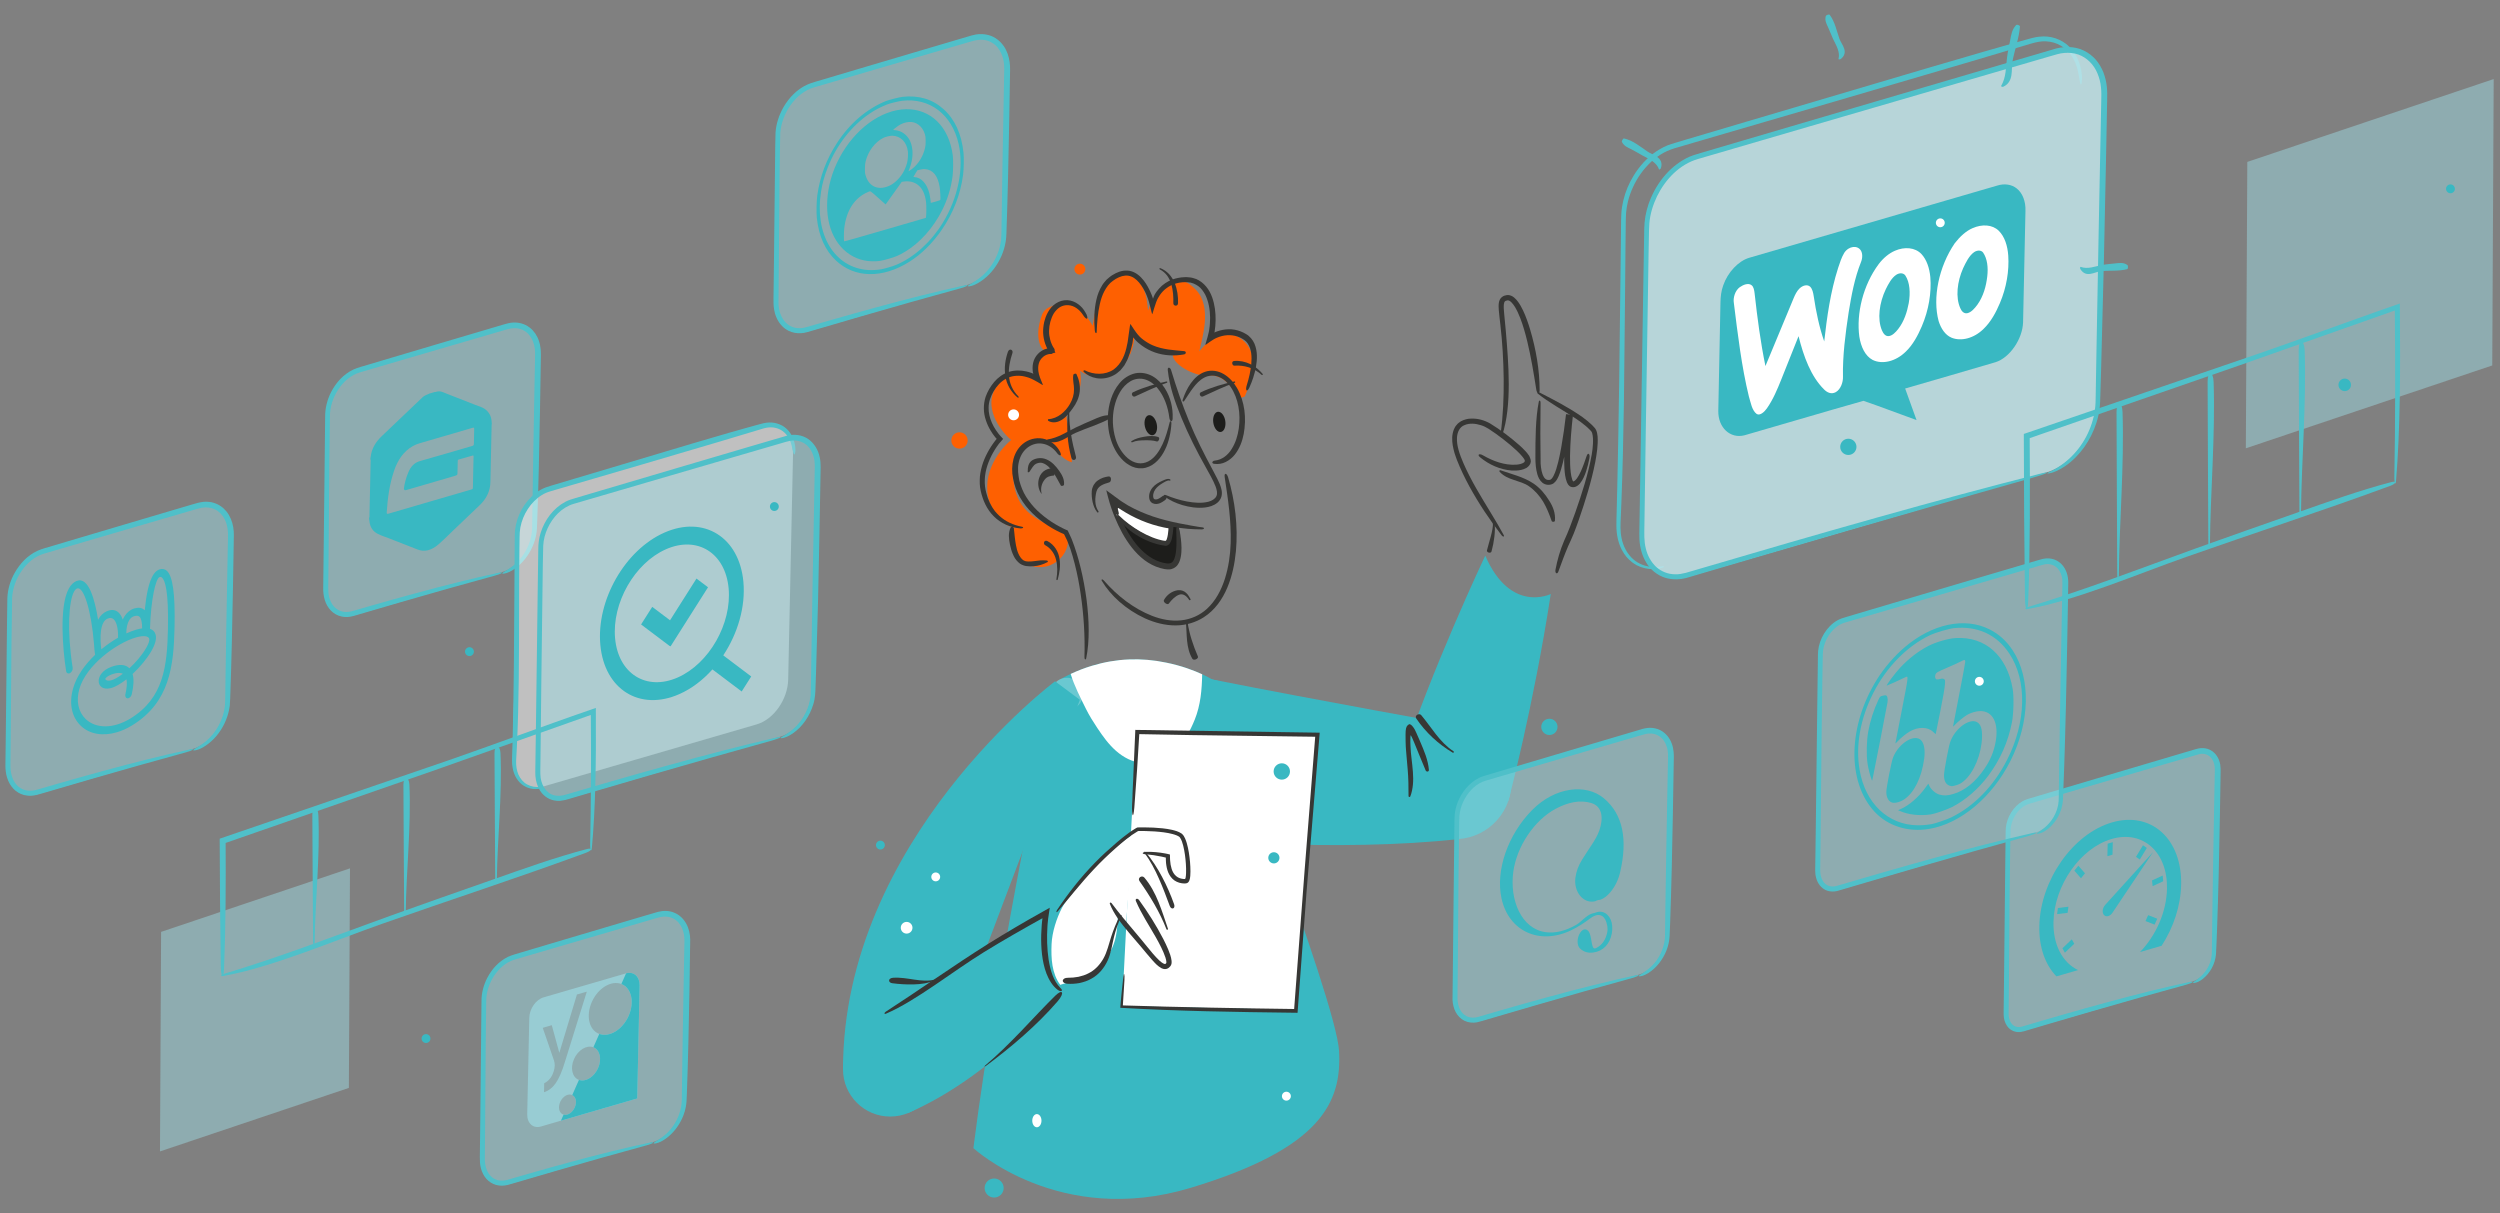 <svg enable-background="new 0 0 680 330" height="330" viewBox="0 0 680 330" width="680" xmlns="http://www.w3.org/2000/svg" xmlns:xlink="http://www.w3.org/1999/xlink"><rect x="0" y="0" width="680" height="330" fill="#808080" stroke="none"/><clipPath id="a"><path d="m0 0h680v330h-680z"/></clipPath><clipPath id="b"><path d="m0 0h680v330h-680z"/></clipPath><clipPath id="c"><path d="m0 0h680v330h-680z"/></clipPath><clipPath id="d"><path d="m43.515 236.19h51.684v76.996h-51.684z"/></clipPath><clipPath id="e"><path d="m610.868 21.502h67.419v100.436h-67.419z"/></clipPath><clipPath id="f"><path d="m285.792 184.355h8.78v8.779h-8.78z"/></clipPath><clipPath id="g"><path d="m446.183 13.877h125.849v143.495h-125.849z"/></clipPath><clipPath id="h"><path d="m446.183 13.877h125.849v143.495h-125.849z"/></clipPath><clipPath id="i"><path d="m395.3 199.03h58.874v78.969h-58.874z"/></clipPath><clipPath id="j"><path d="m545.229 204.562h57.67v75.979h-57.67z"/></clipPath><clipPath id="k"><path d="m88.143 88.776h57.88v78.888h-57.88z"/></clipPath><clipPath id="l"><path d="m210.625 10.33h63.002v80.145h-63.002z"/></clipPath><clipPath id="m"><path d="m1.713 137.525h60.777v78.768h-60.777z"/></clipPath><clipPath id="n"><path d="m130.749 248.825h55.889v73.52h-55.889z"/></clipPath><clipPath id="o"><path d="m143.403 264.618h30.581v41.934h-30.581z"/></clipPath><clipPath id="p"><path d="m493.982 152.956h67.471v89.351h-67.471z"/></clipPath><clipPath id="q"><path d="m139.454 115.966h76.253v98.32h-76.253z"/></clipPath><clipPath id="r"><path d="m145.845 119.334h76.252v98.32h-76.252z"/></clipPath><g clip-path="url(#a)"><g clip-path="url(#b)" opacity="0"><path clip-path="url(#c)" d="m0 0h680v330h-680z" fill="#fff"/></g><g clip-path="url(#b)" opacity=".5"><path clip-path="url(#d)" d="m43.515 313.187 51.381-17.277.303-59.72-51.382 17.277z" fill="#9bd7df"/></g><g clip-path="url(#b)" opacity=".5"><path clip-path="url(#e)" d="m610.868 121.938 67.024-22.536.395-77.901-67.022 22.538z" fill="#9bd7df"/></g><path clip-path="url(#b)" d="m338.572 107.837c1.892-4.286 3.503-9.447 1.068-13.45-1.297-2.133-3.683-3.563-6.176-3.703-2.493-.139-5.738 2.941-7.266 4.916.755-3.516 3.583-12.116-.915-16.785-2.099-2.179-4.034-3.252-6.731-1.881-3 1.526-5.327 4.323-6.283 7.55-.188-1.904-.383-3.841-1.114-5.609-.732-1.769-2.091-3.377-3.921-3.937-3.084-.944-6.342 1.415-7.779 4.301-1.436 2.888-1.61 6.212-2.265 9.369-1.523-2.614-3.513-5.534-6.53-5.749-2.68-.189-6.253.187-7.206 2.7-1.951 5.139-.897 8.997.775 9.831-2.326 1.859-3.506 5.05-2.947 7.975-3.304-3.207-7.942-1.853-10.418 2.03-3.233 5.073.66 11.309 4.176 14.282-3.597 2.998-8.994 10.28-5.268 18.504 1.211 2.673 3.213 4.65 6.059 5.364-2.033 2.251-1.214 6.045.93 8.189 2.031 2.032 5.123 2.993 7.916 2.321 2.794-.672 5.153-3.016 5.699-5.837.102-.528.144-1.077.035-1.604-.423-2.048-2.761-2.95-4.709-3.713-3.032-1.189-5.966-2.939-7.809-5.624-1.434-2.088-2.119-4.629-2.256-7.16-.135-2.489.281-5.106 1.75-7.12 1.47-2.014 4.16-3.256 6.54-2.513 2.97.928 4.589 4.459 7.599 5.249-.059-3.606-.468-7.207-1.218-10.735-.176-.828-.37-1.697-.127-2.509.219-.729.761-1.307 1.233-1.906 2.136-2.711 3.018-6.372 2.351-9.759 3.046 2.422 7.79 1.947 10.764-.564 2.974-2.51 4.273-6.628 4.019-10.511 2.181 3.638 6.258 6.065 10.497 6.249-.827 2.79 5.885 6.535 9.521 6.133 3.686-.406 6.927 2.844 8.029 6.385" fill="#fe6001"/><path clip-path="url(#b)" d="m287.451 185.311s-16.008 74.043-22.69 126.984c0 0 23.386 21.588 59.108 10.794 35.723-10.794 41.12-23.387 40.349-37.264-.771-13.878-34.504-101.015-34.504-101.015s-20.236-12.577-42.263.501" fill="#39b8c2"/><path clip-path="url(#b)" d="m283.283 304.825c0 .991-.562 1.794-1.254 1.794-.693 0-1.255-.803-1.255-1.794s.562-1.795 1.255-1.795c.692 0 1.254.804 1.254 1.795" fill="#fff"/><path clip-path="url(#b)" d="m351.113 298.16c0 .671-.543 1.214-1.213 1.214-.671 0-1.214-.543-1.214-1.214 0-.67.543-1.213 1.214-1.213.67 0 1.213.543 1.213 1.213" fill="#fff"/><path clip-path="url(#b)" d="m272.996 323.141c0 1.431-1.16 2.59-2.59 2.59s-2.59-1.159-2.59-2.59 1.16-2.59 2.59-2.59c1.429 0 2.59 1.159 2.59 2.59" fill="#39b8c2"/><path clip-path="url(#b)" d="m423.645 197.71c0 1.222-.989 2.21-2.21 2.21-1.222 0-2.211-.988-2.211-2.21 0-1.221.989-2.211 2.211-2.211 1.22 0 2.21.99 2.21 2.211" fill="#39b8c2"/><path clip-path="url(#b)" d="m410.976 214.898c1.162-8.46-4.755-16.261-13.215-17.422-8.461-1.162-16.261 4.755-17.423 13.216-1.161 8.46 4.756 16.261 13.216 17.422 8.46 1.162 16.259-4.755 17.422-13.216" fill="#39b8c2"/><path clip-path="url(#b)" d="m347.191 206.307c0-12.124-9.828-21.952-21.952-21.952-12.123 0-21.951 9.828-21.951 21.952s9.828 21.951 21.951 21.951c12.125 0 21.952-9.827 21.952-21.951" fill="#39b8c2"/><g clip-path="url(#b)" opacity=".5"><path clip-path="url(#f)" d="m294.572 188.745c0-2.425-1.966-4.391-4.39-4.391-2.425 0-4.391 1.966-4.391 4.391s1.966 4.39 4.391 4.39c2.424 0 4.39-1.965 4.39-4.39" fill="#9bd7df"/></g><path clip-path="url(#b)" d="m286.979 185.311s-57.684 43.108-57.684 105.562l25.208 3.378 39.224-103.904z" fill="#39b8c2"/><path clip-path="url(#b)" d="m326.992 183.401c-2.181-1.005-5.576-2.319-9.799-3.171-6.868-1.444-13.596-1.143-20.186.861-1.897.571-3.828 1.301-5.784 2.223.992 3.26 2.663 6.477 4.143 9.471.901 1.821 1.985 3.547 3.111 5.24 1.483 2.228 3.061 4.426 5.067 6.197s4.492 3.103 7.159 3.316c3.302.263 6.58-1.231 8.993-3.499 2.413-2.269 4.049-5.247 5.285-8.32 1.579-3.929 1.935-8.097 2.011-12.318" fill="#fff"/><path clip-path="url(#b)" d="m254.957 290.873c0-7.086-5.744-12.831-12.831-12.831-7.086 0-12.83 5.745-12.83 12.831s5.744 12.83 12.83 12.83 12.831-5.744 12.831-12.83" fill="#39b8c2"/><path clip-path="url(#b)" d="m288.627 269.768s-17.144 22.316-41.624 32.977l-13.664-21.221s14.037-12.462 50.794-32.637c0 0-2.709 16.431 4.494 20.881" fill="#39b8c2"/><path clip-path="url(#b)" d="m287.019 270.843c-2.925 2.875-6.055 6.262-9.267 9.62-3.221 3.342-6.543 6.64-9.735 9.301-.388.329-.274.488.138.177 6.944-5.156 13.84-11.017 19.539-17.608 1.033-1.204 1.332-2.079 1.143-2.384-.195-.303-.855-.053-1.818.894" fill="#373735"/><path clip-path="url(#b)" d="m288.432 268.723c-1.944-1.956-2.738-4.832-3.212-7.729-.435-2.93-.507-5.992-.316-9.021l.055-.767.149-1.41.426-2.9-5.647 3.189-3.768 2.195c-2.504 1.477-4.99 2.979-7.448 4.514-9.57 6.023-18.217 12.234-27.718 18.37-.538.35-.457.771.021.567 4.218-1.812 8.766-4.723 13.335-7.813 4.561-3.095 9.143-6.354 13.259-8.895 2.745-1.7 5.54-3.342 8.35-4.966l4.236-2.409 2.129-1.188.651-.362.323-.182.162-.091.082-.045c.028-.017.062-.042.044.007l-.1.796-.09.963c-.072.893-.123 1.785-.146 2.681-.044 1.788.012 3.581.218 5.361.212 1.778.574 3.551 1.214 5.233.652 1.663 1.591 3.286 3.017 4.396 1.006.732 1.651.262.774-.494" fill="#373735"/><path clip-path="url(#b)" d="m323.762 228.201s39.728 3.74 73.194 0l-.069-30.819s-37.963-6.788-67.173-12.571z" fill="#39b8c2"/><path clip-path="url(#b)" d="m410.277 217.836s6.785-25.453 11.536-56.275c0 0-10.945 5.457-17.822-10.424 0 0-14.902 31.47-23.074 56.98z" fill="#39b8c2"/><path clip-path="url(#b)" d="m309.05 198.789-3.834 74.871 47.009 1.028 6.338-75.042z" fill="#fff"/><path clip-path="url(#b)" d="m308.546 219.554c.27-3.415.516-6.853.745-10.308.197-3.177.395-6.364.594-9.562 4.799.088 9.617.176 14.441.265 5.107.068 10.22.138 15.318.205 6.025.08 12.058.16 18.092.24-.966 12.184-1.933 24.372-2.895 36.513-.96 12.726-1.898 25.16-2.833 37.542-15.06-.2-31.171-.483-46.593-.975.143-2.261.288-4.549.434-6.847.114-1.766-.151-2.286-.309-.894-.135 1.267-.273 2.555-.413 3.866-.064.66-.129 1.325-.195 1.997l-.095 1.015c-.04.501-.079 1.004-.119 1.511 1.936.101 3.908.202 5.912.308 1.846.082 3.722.165 5.622.249 3.806.151 7.72.274 11.697.375 3.978.082 8.017.164 12.075.247 4.301.06 8.62.119 12.911.178.852-11.453 1.686-22.693 2.432-32.735 1.192-14.429 2.391-28.932 3.592-43.453-16.733-.254-33.482-.507-50.152-.761-.294 6.74-.588 13.465-.881 20.172-.134 3.271.337 4.436.62.852" fill="#373735"/><path clip-path="url(#b)" d="m325.828 178.549c-1.293-2.975-2.343-6.129-2.817-9.347-.028-.175-.447-.128-.429.054.284 3.225-.044 6.962 1.748 9.939.378.607 1.775-.041 1.498-.646" fill="#373735"/><path clip-path="url(#b)" d="m288.334 122.896c-.779-1.52-2.199-2.89-4.033-3.431-1.814-.564-3.915-.236-5.513.845-1.623 1.066-2.681 2.8-3.127 4.562-.45 1.768-.461 3.594-.103 5.274 1.312 7.482 8.068 12.664 13.86 15.154l.065.119.434.889c.145.32.331.618.443.956.254.662.508 1.321.762 1.979.425 1.353.866 2.699 1.193 4.078.705 2.744 1.238 5.524 1.64 8.323.824 5.596 1.186 11.275 1.016 17.1-.022.656.365.844.477.32.958-4.656.818-10.349.085-16.064-.767-5.715-2.11-11.472-3.976-16.223-.138-.398-.35-.776-.522-1.165l-.621-1.327-.748-.324-.545-.257c-.361-.179-.722-.36-1.076-.558-.711-.383-1.405-.803-2.082-1.248-1.354-.891-2.63-1.898-3.802-3.012-1.168-1.12-2.184-2.384-3.048-3.737-.859-1.362-1.44-2.866-1.856-4.408-.286-1.567-.516-3.179-.209-4.735.285-1.538.99-3.01 2.161-4.027 1.151-1.011 2.752-1.567 4.302-1.307 1.552.226 2.958 1.169 3.923 2.45.655.965 1.564 1.093.9-.226" fill="#373735"/><path clip-path="url(#b)" d="m333.112 129.757c.896 5.91 1.823 11.952 1.629 17.991-.105 3.282-.587 6.561-1.565 9.665-.983 3.088-2.532 6.029-4.879 8.18-1.944 1.79-4.451 2.886-7.085 3.145-2.638.275-5.339-.256-7.847-1.226-5.028-1.979-9.461-5.426-13.107-9.607-.401-.475-.811-.356-.559.094 2.321 3.94 6.535 7.794 11.735 10.194 2.597 1.177 5.482 1.938 8.328 1.919 2.848.013 5.56-.861 7.67-2.221 2.984-1.896 5.062-4.876 6.387-8.03 1.34-3.174 2.027-6.565 2.353-9.956.61-6.799-.251-13.653-2.131-20.084-.336-1.132-1.118-1.331-.929-.064" fill="#373735"/><path clip-path="url(#b)" d="m317.635 100.674c.462 4.462 2.004 8.843 3.748 13.04 1.893 4.59 4.142 9.052 6.554 13.322.98 1.784 2.021 3.518 2.713 5.31.323.883.567 1.846.213 2.604-.358.764-1.254 1.279-2.165 1.517-1.875.486-3.91.287-5.855-.064-1.958-.372-3.891-.971-5.764-1.76-.418-.18-.677.137-.371.37 1.373 1.02 3.054 1.822 4.928 2.381 1.878.537 3.949.897 6.18.638 1.099-.144 2.309-.454 3.339-1.316.487-.41.957-1.072 1.105-1.762.164-.689.092-1.323-.034-1.865-.255-1.102-.694-2.001-1.118-2.866-.443-.845-.871-1.664-1.282-2.449-2.332-4.324-4.553-8.698-6.413-13.246-1.871-4.538-3.451-9.185-4.868-13.858-.252-.818-1.014-.947-.91.004" fill="#373735"/><path clip-path="url(#b)" d="m327.468 143.578s-13.865 1.816-25.602-8.806c0 0 3.95 17.801 15.236 19.643 4.117.671 4.557-4.398 3.47-11.094" fill="#1d1d1b"/><path clip-path="url(#b)" d="m319.943 144.158c.046 1.382.09 2.762.049 4.111-.047 1.333-.168 2.698-.578 3.739-.456 1.057-.964 1.342-2.081 1.241-1.253-.174-2.506-.592-3.648-1.218-2.511-1.379-4.57-3.646-6.208-6.167-.823-1.265-1.555-2.601-2.217-3.974-.327-.689-.644-1.384-.935-2.09l-.431-1.063-.195-.508-.085-.199c-.096-.228-.198-.487-.305-.782l-.162-.47-.041-.127-.019-.062.034.023.144.099.678.477c.266.197.479.289 1.119.718 1.056.737 2.217 1.293 3.328 1.914 1.166.521 2.303 1.088 3.506 1.501 4.755 1.779 9.78 2.677 15.043 2.673.608-.018.725-.43.252-.495-4.134-.695-8.872-1.451-13.55-3-2.324-.792-4.608-1.783-6.727-2.963-.522-.305-1.023-.638-1.529-.953l-.538-.351c-.21-.129-.408-.301-.608-.446-.351-.255-.699-.509-1.045-.761-.648-.476-1.287-.946-1.914-1.406l-.229-.17c-.066-.042-.193-.18-.123-.006l.153.602c.1.385.198.767.297 1.144.264 1.033.593 2.121.963 3.196l.439 1.198.434 1.099c.601 1.457 1.271 2.89 2.033 4.278 1.534 2.757 3.444 5.397 6.013 7.363 1.287.968 2.743 1.738 4.302 2.185.777.218 1.562.401 2.448.372.876-.021 1.786-.497 2.293-1.219.533-.708.749-1.528.895-2.318.153-.797.167-1.594.173-2.384-.03-1.579-.235-3.131-.513-4.66-.206-1.076-.958-1.322-.915-.141" fill="#373735"/><path clip-path="url(#b)" d="m303.792 140.205c3.021 2.575 8.802 6.618 13.139 7.389 0 0 1.189.842 1.696-4.52-4.87-.925-11.064-3.146-16.761-8.302 0 0 .453 1.909 1.926 5.433" fill="#fff"/><path clip-path="url(#b)" d="m304.294 139.468c-.054-.232-.108-.463-.162-.691l-.084-.345c-.021-.095.001-.079.001-.119.02-.102.053-.143.088-.155.072-.018.14.069.168.11.038.044-.04-.027.047.015l.068.032.028.014.154.099.307.198c.407.266.818.525 1.24.766 1.848 1.097 3.795 2.027 5.809 2.76 1.006.369 2.027.691 3.062.955.514.14 1.037.251 1.556.366l.783.151c.132.02.196.019.308.031.044.007.106.002.139.021l.003.128c0 .09.006.18.001.29-.034.436-.086.916-.157 1.358-.064.426-.187.924-.294 1.217-.044.125-.105.255-.204.358-.049.051-.115.087-.185.094-.069 0-.132-.032-.207-.031l-.358-.053c-.146-.019-.29-.05-.433-.086-.287-.071-.579-.124-.863-.217-.572-.162-1.137-.362-1.696-.58-1.118-.44-2.202-.977-3.251-1.58-2.096-1.209-4.079-2.668-5.85-4.41-.277-.273-.617-.05-.453.237 1.119 1.959 2.988 3.693 5.209 5.091 1.113.699 2.318 1.316 3.58 1.819.63.253 1.276.476 1.936.657.323.1.662.169.995.243.166.037.331.075.503.096l.647.106c.622.199 1.229-.197 1.534-.716.347-.592.422-.986.518-1.375.086-.394.15-.776.198-1.148.029-.186.051-.371.068-.552.024-.21.048-.418.071-.624l.083-.885.041-.437c.018-.048-.011-.06-.056-.062l-.11-.021-.22-.042-1.552-.311c-.779-.163-1.548-.37-2.314-.59-1.529-.451-3.024-1.024-4.473-1.696-1.449-.673-2.85-1.448-4.195-2.312l-1.014-.675-1.305-.961c-.888-.711-1.766-1.428-2.536-2.077-.316-.216.017.657.155 1.143.171.549.346 1.087.544 1.63.402 1.092.867 2.166 1.241 2.933.32.658 1.065.611.887-.167" fill="#373735"/><path clip-path="url(#b)" d="m318.959 113.83c.126-2.784-.529-5.726-2.15-8.258-.817-1.252-1.882-2.422-3.28-3.224-1.389-.798-3.134-1.148-4.752-.808-1.76.399-3.262 1.45-4.298 2.731-1.062 1.277-1.794 2.739-2.294 4.245-.988 3.024-1.085 6.231-.497 9.268.537 2.516 1.532 4.949 3.224 6.863.839.95 1.854 1.768 3.03 2.266 1.169.512 2.507.622 3.722.302 1.221-.312 2.291-1.018 3.149-1.89.863-.877 1.537-1.915 2.076-3.015.545-1.1.929-2.277 1.212-3.482.285-1.206.467-2.449.523-3.713.034-.576-.355-.719-.471-.275-.488 1.96-1.025 4.005-1.926 5.943-.882 1.908-2.138 3.816-3.903 4.723-.867.449-1.844.622-2.818.466-.973-.152-1.93-.642-2.749-1.329-1.639-1.396-2.765-3.408-3.34-5.364-.827-2.741-.947-5.742-.334-8.569.308-1.412.806-2.786 1.529-4.023.712-1.24 1.706-2.312 2.905-3.005 1.194-.695 2.648-.865 3.964-.469 1.317.41 2.496 1.29 3.397 2.403 1.83 2.231 2.809 5.115 3.183 8.016.109 1.014.842 1.39.898.198" fill="#373735"/><path clip-path="url(#b)" d="m314.628 115.305c.324 1.499-.135 2.869-1.024 3.061-.89.192-1.873-.867-2.197-2.365-.323-1.498.135-2.869 1.024-3.061s1.873.867 2.197 2.365" fill="#1d1d1b"/><path clip-path="url(#b)" d="m333.279 114.504c.231 1.516-.31 2.855-1.209 2.993-.9.137-1.817-.98-2.048-2.495-.232-1.516.309-2.855 1.209-2.993.9-.136 1.816.98 2.048 2.495" fill="#1d1d1b"/><g fill="#373735"><path clip-path="url(#b)" d="m330.268 126.163c1.028.15 2.181-.009 3.152-.515.977-.489 1.825-1.207 2.48-2.032 1.301-1.668 2.014-3.632 2.387-5.575.781-4.23.329-8.732-1.809-12.489-.89-1.544-2.099-2.923-3.64-3.816-1.515-.912-3.424-1.173-5.049-.61-1.644.547-2.918 1.758-3.886 3.113-.979 1.365-1.686 2.924-2.234 4.568-.127.376.228.562.413.294.806-1.18 1.536-2.417 2.41-3.555.848-1.145 1.849-2.194 3.033-2.818 1.171-.627 2.591-.746 3.908-.233 1.322.499 2.469 1.523 3.245 2.659 2.211 3.209 2.808 7.445 2.277 11.353-.275 1.961-.868 3.901-1.904 5.56-.996 1.67-2.632 3.009-4.616 3.212-.663.045-1.056.748-.167.884"/><path clip-path="url(#b)" d="m301.75 112.946c-1.645-.055-3.069.631-4.499 1.259-1.561.686-3.144 1.331-4.675 2.089-2.552 1.262-4.828 2.813-7.688 3.246-.161.025-.071.406.088.47 2.816 1.142 5.347-1.284 7.575-2.266 3.11-1.371 6.431-2.304 9.433-3.943.264-.144.117-.843-.234-.855"/><path clip-path="url(#b)" d="m308.742 107.833c2.859-1.287 5.715-2.716 8.654-3.718.209-.071.125-.41-.096-.363-3.095.679-6.222 1.574-9.107 2.931-.7.338-.137 1.468.549 1.15"/><path clip-path="url(#b)" d="m327.205 107.833c2.859-1.287 5.715-2.716 8.654-3.718.209-.071.125-.41-.096-.363-3.095.679-6.221 1.574-9.107 2.931-.699.338-.136 1.468.549 1.15"/><path clip-path="url(#b)" d="m317.887 164.202c.79-1.058 1.793-2.071 2.858-2.448 1.029-.376 2.037.332 2.74 1.481.083.114.451-.089.371-.221-.354-.593-.656-1.248-1.219-1.74-.521-.52-1.378-.851-2.238-.744-1.703.238-3.078 1.343-3.812 2.687-.304.585.992 1.42 1.3.985"/><path clip-path="url(#b)" d="m301.523 129.589c-1.011.143-2.035.443-2.942 1.109-.46.319-.839.779-1.14 1.271-.261.516-.452 1.075-.479 1.622-.071 1.063.021 1.979.23 2.971.231.971.566 1.923 1.262 2.789.078.094.223.088.299.013.068-.082.097-.204.034-.288-1.127-1.626-.959-3.687-.561-5.341.454-1.62 1.92-2.052 3.495-2.527.605-.153.721-1.705-.198-1.619"/><path clip-path="url(#b)" d="m289.408 131.842c.162-1.432-.543-2.682-1.336-3.81-.877-1.215-1.927-2.456-3.452-3.089-1.262-.545-2.694-.391-3.754.198-.549.31-.941.835-1.123 1.409-.17.583-.215 1.183-.206 1.834.009.161.392.076.474-.055.404-.608.659-.991.855-1.287.234-.289.282-.377.455-.553.163-.171.573-.427 1.002-.53.421-.111.903-.152 1.313.005 1.166.395 2.119 1.436 2.858 2.544.759 1.118 1.367 2.344 2.058 3.563.121.211.823.075.856-.229"/><path clip-path="url(#b)" d="m286.761 127.409c-.812-.092-1.67.044-2.452.484-.779.443-1.367 1.222-1.62 1.989-.551 1.514-.289 3.178.552 4.4.014.021.091-.022.083-.043-.382-1.421.061-2.822.792-3.74.728-.938 1.569-1.057 2.562-1.16.177-.014.559-1.862.083-1.93"/><path clip-path="url(#b)" d="m292.651 124.202c-1.035-3.854-1.831-7.866-1.816-11.869-.002-.285-.351-.308-.375-.02-.372 4.045-.159 8.262.967 12.245.297.973 1.49.558 1.224-.356"/><path clip-path="url(#b)" d="m274.884 143.51c-.697 1.478-.491 3.073-.177 4.607.196.841.389 1.685.748 2.51.331.819.795 1.64 1.504 2.288.547.572 1.338.895 2.068 1.041.701.106 1.382.112 2.06.068 1.357-.102 2.624-.469 3.906-1.162.148-.082-.079-.399-.245-.411-1.456-.114-2.247.008-3.338.168-.533.072-1.119.129-1.714.114-.327.007-.507-.061-.774-.093-.246-.049-.448-.203-.664-.312-1.088-.875-1.623-2.45-1.901-3.968-.297-1.542-.417-3.131-.595-4.728-.029-.274-.724-.446-.878-.122"/><path clip-path="url(#b)" d="m284.315 148.307c1.457.782 2.519 2.244 2.927 3.931.453 1.681.4 3.535.09 5.325-.035.256.306.335.366.077.486-1.788.809-3.689.494-5.628-.256-1.925-1.425-3.884-3.295-4.839-.457-.233-.833-.009-.911.298-.079.309-.015.654.329.836"/><path clip-path="url(#b)" d="m295.528 85.523c-.438-.823-.933-1.664-1.692-2.327-.737-.669-1.658-1.217-2.721-1.447-1.059-.236-2.23-.082-3.22.39-.989.473-1.825 1.214-2.409 2.066-.583.848-1.011 1.782-1.273 2.714-.302.92-.434 1.907-.485 2.891-.034.99.091 1.989.342 2.95.122.481.288.952.486 1.407l.15.341.085.166c.024.047.012.021.021.035l.022.023.057.059c-.013-.001-.034.002-.06.009l-.031.011c-1.922.459-3.391 2.055-3.798 3.911-.094.454-.143.905-.144 1.347.008.218-.001.441.025.654l.03.321c.006.098.035.25.033.234.024.116.062.223.118.35.027.046.01.039-.019.02l-.071-.036-.161-.07-.534-.201c-.384-.108-.756-.244-1.149-.322-1.555-.353-3.247-.349-4.812.161-1.56.53-2.902 1.538-3.914 2.734-1.013 1.215-1.776 2.52-2.314 4.017-.685 2.113-.621 4.421.083 6.418.323 1.011.781 1.961 1.322 2.847.505.849 1.274 1.867 1.602 2.169l-.369.465c-.195.256-.402.522-.588.791-.383.535-.74 1.087-1.071 1.654-.663 1.132-1.232 2.316-1.676 3.547-.42 1.239-.735 2.514-.861 3.818-.082 1.3-.088 2.624.226 3.898.564 2.53 1.646 5.025 3.548 6.896 1.86 1.897 4.456 3.046 7.182 3.293.882.056 1.085-.371.43-.46-2.197-.419-4.396-1.377-6.093-2.958-.448-.367-.803-.84-1.198-1.268-.322-.498-.712-.942-.971-1.493-.14-.266-.298-.521-.43-.795l-.351-.851c-.271-.549-.388-1.182-.591-1.775-.677-2.37-.544-4.956.254-7.418.394-1.23.927-2.431 1.57-3.571.323-.568.666-1.126 1.038-1.66.183-.27.376-.53.571-.788.353-.433.754-.885 1.13-1.301l-.729-.792c-.12-.132-.235-.26-.341-.397l-.204-.253c-.236-.304-.466-.612-.675-.932-.426-.636-.799-1.298-1.097-1.979-.604-1.359-.939-2.792-.901-4.17.019-1.578.544-3.084 1.39-4.468.816-1.386 1.915-2.608 3.3-3.353 1.364-.785 2.998-.979 4.565-.739.39.087.786.14 1.166.276.191.061.386.111.574.182l.7.287c.549.239 1.114.598 1.669.891l.799.477.399.238.099.059c.008-.005.017-.01.03-.013.024-.008.046-.016.083-.017-.277-.645-.562-1.342-.798-1.972-.113-.31-.221-.617-.279-.893-.079-.277-.125-.589-.157-.811-.098-.749-.071-1.505.132-2.192.197-.677.609-1.296 1.163-1.755.268-.236.578-.409.9-.552.165-.062.331-.122.505-.16.272-.048.547-.096.871-.065.415-.274.735-.345 1.021-.329.059.017.022-.022.006-.058-.017-.034-.036-.066-.05-.105-.03-.074-.062-.147-.081-.237-.055-.156-.062-.383-.077-.598-.166-.261-.359-.519-.488-.781l-.167-.329-.123-.281c-.163-.375-.303-.762-.403-1.159-.208-.79-.334-1.609-.307-2.432.024-1.638.471-3.313 1.282-4.717.445-.676.989-1.29 1.672-1.712.689-.402 1.49-.598 2.289-.536 1.628.103 3.06 1.243 3.97 2.628.767 1.261 1.654 1.595.973-.117"/><path clip-path="url(#b)" d="m274.163 95.656c-.728 2.109-1.074 4.403-.692 6.664.318 2.267 1.576 4.373 3.293 5.79.237.214.458-.057.25-.28-1.546-1.512-2.469-3.566-2.576-5.649-.167-2.079.284-4.156.93-6.106.339-.898-.797-1.463-1.205-.419"/><path clip-path="url(#b)" d="m291.941 101.969c-.234 1.458.222 2.656.19 3.934.022 1.381-.378 2.73-1.107 3.972-1.174 2.052-3.272 3.993-5.907 4.147-.135.001-.097.392.046.475 1.294.72 2.716.348 3.865-.444 1.179-.782 2.035-2.009 2.738-2.96 1.011-1.329 1.729-2.91 1.921-4.576.176-1.668-.199-3.319-.887-4.754-.115-.258-.806-.11-.859.206"/><path clip-path="url(#b)" d="m322.1 95.506c-1.495-.146-2.942-.235-4.37-.45-1.419-.228-2.829-.544-4.148-1.114-.921-.392-1.783-.917-2.589-1.517-.432-.367-.641-.431-1.47-1.37-.656-.779-1.37-1.898-2.059-2.945l-.08.31c-.022.046-.041.199-.061.334l-.115.802-.221 1.571c-.145.997-.276 2.187-.406 2.575-.486 2.649-1.523 5.254-3.723 6.838-2.241 1.497-5.346 1.44-7.785.195-.264-.136-.51.172-.322.382.87.895 2.12 1.53 3.557 1.759 1.432.232 3.084.002 4.51-.75.744-.328 1.332-.898 1.934-1.4l.732-.904.349-.45.266-.491c.173-.323.344-.644.514-.96.177-.311.25-.657.379-.974.228-.646.484-1.255.603-1.871l.301-1.176c.043-.177.121-.433.135-.545l.046-.347.1-.716.053-.367c.012-.05.014-.146.032-.161l.093.138c.215.302.473.587.75.858l.301.288c.122.117.257.221.385.332.256.223.522.434.801.626 1.1.789 2.304 1.439 3.582 1.875 2.554.887 5.311.993 7.879.517.594-.099.687-.816.047-.892"/><path clip-path="url(#b)" d="m339.832 105.407c.797-1.761 1.423-3.62 1.788-5.595.325-1.964.499-4.113-.392-6.295-.449-1.059-1.307-2.114-2.344-2.675-.935-.574-2-.963-3.095-1.17-1.104-.197-2.231-.141-3.297.069-.536.101-1.056.254-1.557.442l-.323.12-.067.034c-.06.028-.051.029-.075.044l-.104.079c-.053.05-.007-.044-.012-.069l.019-.175c.16-1.039.268-2.083.273-3.132.024-2.093-.224-4.212-.953-6.246-.707-2.007-2.152-4.002-4.299-4.934-.544-.159-1.089-.385-1.646-.434-.554-.04-1.126-.137-1.65-.069-.535.023-1.067.064-1.595.185-.533.073-1.046.257-1.56.42-1.418.52-2.705 1.385-3.681 2.49-.473.509-1.002 1.266-1.138 1.534-.171.32-.322.66-.453 1.058l-.045.152c-.015.063-.023-.051-.036-.069l-.077-.246-.186-.521-.239-.581-.179-.41-.221-.476c-.606-1.258-1.341-2.473-2.336-3.485-.975-1.006-2.3-1.803-3.748-1.854-1.437-.075-2.802.46-3.963 1.188-.601.342-1.115.825-1.642 1.271-.458.522-.929 1.034-1.268 1.643-.72 1.181-1.233 2.49-1.524 3.845-.617 2.71-.681 5.531-.428 8.356.083.809.514.956.523.321.098-2.374.262-4.921.831-7.428.274-1.251.66-2.492 1.255-3.597.591-1.097 1.317-2.126 2.328-2.812 1.021-.765 2.218-1.327 3.331-1.415 1.117-.104 2.204.346 3.131 1.21.926.855 1.674 2.007 2.278 3.212l.22.458c.071.154.133.28.245.57.194.472.41 1.066.577 1.656.174.593.329 1.256.489 1.879.166.594.293 1.366.443 1.519.359-1.192.725-2.411 1.054-3.31.322-.856.725-1.5.998-1.9.501-.73 1.104-1.368 1.785-1.866 1.62-1.245 3.781-1.79 5.843-1.611 1.031.029 1.978.456 2.799 1.025.836.58 1.419 1.468 1.929 2.369.912 1.895 1.293 4.069 1.308 6.223-.01 1.078-.055 2.164-.241 3.229l-.063.421c-.029.2-.087.389-.134.586l-.292 1.166c-.094.39-.223.764-.332 1.145l-.171.569c-.03.098-.069.207-.028.192.018.029.038.05.055.086.703-.509 1.472-1.088 2.108-1.45.662-.403 1.274-.616 1.668-.756.903-.3 1.85-.455 2.791-.423.938.034 1.869.238 2.734.624.86.421 1.675.873 2.16 1.667 1.034 1.548 1.106 3.619.947 5.539-.186 1.95-.636 3.882-1.226 5.762-.451 1.373-.013 2.148.71.646"/><path clip-path="url(#b)" d="m335.754 99.462c1.317-.104 2.679.059 3.956.469 1.274.423 2.464 1.126 3.478 2.055.148.127.406-.108.271-.26-.92-1.087-2.056-2.059-3.411-2.712-1.353-.638-2.888-.972-4.421-.821-.782.106-.464 1.337.127 1.269"/><path clip-path="url(#b)" d="m320.424 82.509c.065-1.859-.19-3.75-.907-5.522-.362-.884-.885-1.71-1.523-2.434-.674-.696-1.476-1.266-2.364-1.611-.25-.113-.373.215-.154.342.806.406 1.478 1.017 2.01 1.709.499.725.876 1.512 1.119 2.345.478 1.667.58 3.418.544 5.136-.037.802 1.219.964 1.275.035"/><path clip-path="url(#b)" d="m405.691 149.999c.355-1.296.616-2.621.777-3.968.144-1.348.246-2.718-.025-4.112-.038-.199-.381-.13-.371.058.085 1.33-.247 2.632-.569 3.905-.339 1.275-.726 2.534-1.046 3.8-.157.602 1.056.951 1.234.317"/><path clip-path="url(#b)" d="m402.646 124.431c2.335 1.912 5.294 3.305 8.584 3.556.832.027 1.668.03 2.553-.181.472-.121.831-.217 1.438-.543.615-.398 1.093-.99 1.166-1.694l-.049-.523c-.03-.173-.116-.339-.172-.509-.066-.159-.114-.356-.196-.484l-.202-.301c-.258-.394-.527-.681-.799-.995-.545-.598-1.108-1.132-1.682-1.647-2.521-2.224-5.122-4.18-8.013-5.954-1.599-.885-3.34-1.376-5.184-1.296-.913.005-1.863.277-2.722.731-.405.284-.833.54-1.129.948-.149.194-.345.363-.448.581l-.322.647c-.595 1.477-.544 2.984-.327 4.358.093.697.312 1.352.463 2.022.192.656.446 1.285.666 1.924.977 2.501 2.13 4.883 3.388 7.209 2.539 4.639 5.461 9.026 8.803 13.351.392.489.797.35.556-.086-2.064-3.881-4.875-8.131-7.463-12.673-1.298-2.264-2.509-4.606-3.529-6.95-1.001-2.32-1.842-4.684-1.729-6.855.072-1.468.688-2.942 2.075-3.445 1.323-.579 2.964-.443 4.423.025.748.221 1.428.563 2.093.978.679.432 1.344.894 2.004 1.363 1.317.941 2.601 1.937 3.84 2.977 1.225 1.045 2.464 2.122 3.444 3.335.132.148.223.306.33.459.118.157.136.244.203.372.114.253-.012.534-.235.676-.175.151-.561.293-.91.397-.367.089-.745.159-1.133.185-3.141.208-6.302-.953-9.064-2.545-.964-.573-1.727-.227-.721.587"/><path clip-path="url(#b)" d="m422.939 141.624c.195-1.913-.499-3.828-1.558-5.441-1.095-1.791-2.487-3.433-4.192-4.612-1.434-.966-2.963-1.614-4.483-2.151-1.533-.534-3.032-.987-4.649-1.538-.196-.06-.285.323-.154.455 1.11 1.186 2.417 1.73 3.861 2.206 1.419.477 2.987.908 4.094 1.712 1.565 1.077 2.846 2.546 3.861 4.166.982 1.653 1.684 3.443 2.333 5.292.124.319.851.317.887-.089"/><path clip-path="url(#b)" d="m418.781 106.176c-.001-5.524-.986-11.172-2.609-16.631-.516-1.707-1.103-3.406-1.882-5.065-.394-.829-.834-1.649-1.419-2.438-.298-.393-.618-.783-1.063-1.139-.416-.339-1.081-.725-1.907-.643-.239.049-.433.075-.667.152-.245.109-.487.181-.71.389-.239.172-.402.404-.544.651-.139.241-.179.458-.256.69-.169.856-.088 1.515-.054 2.201.11 1.34.278 2.618.422 3.905.58 5.003.848 9.922.913 14.85.044 4.925-.15 9.864-.835 14.894-.08.567.293.766.446.322 2.686-7.915 1.702-19.603.965-28.3-.153-1.605-.305-3.212-.458-4.821-.062-.791-.143-1.602-.083-2.329.046-.343.112-.691.262-.853.146-.172.421-.264.752-.318.303-.044.722.203 1.069.557.354.356.665.791.947 1.247.555.924 1.015 1.93 1.414 2.961.8 2.064 1.4 4.219 1.929 6.387 1.046 4.343 1.775 8.762 2.46 13.163.162 1.05.905 1.348.908.168"/><path clip-path="url(#b)" d="m431.533 124.116c-.467 1.412-.965 2.827-1.565 4.141-.3.655-.632 1.286-1.005 1.808-.358.526-.829.889-.997.872-.13.006-.071 0-.083.001.012-.001-.166-.225-.243-.507-.199-.558-.322-1.277-.407-1.993-.167-1.451-.194-2.977-.183-4.495.056-3.662.374-7.384.796-11.045l-1.886-.247c-.339 2.989-.763 5.991-1.285 8.944-.247 1.372-.512 2.729-.838 4.057-.332 1.319-.696 2.648-1.282 3.793-.146.28-.312.554-.5.752-.206.204-.326.31-.628.343-.562.099-1.051-.152-1.405-.646-.687-1.027-.864-2.448-.97-3.771-.09-5.442-.112-10.931-.018-16.566.012-.639-.384-.808-.482-.3-.883 4.503-.923 9.889-.924 15.392.021 1.432.104 2.889.541 4.397.234.74.561 1.562 1.346 2.238.399.328.938.547 1.449.578.256.023.499 0 .724-.038.229-.021.539-.171.783-.282.896-.654 1.14-1.342 1.461-1.989.283-.655.505-1.299.69-1.936.382-1.272.661-2.511.925-3.701.794-3.668 1.373-7.36 1.849-11.09l-.982-.128c-.319 2.449-.571 4.896-.75 7.358-.168 2.461-.285 4.931-.136 7.418.095 1.243.198 2.495.687 3.742.148.307.295.625.605.898.268.304.733.396 1.095.4.79-.011 1.403-.508 1.82-.993.841-1.018 1.299-2.193 1.699-3.359.388-1.174.674-2.369.899-3.57.207-1.178-.425-1.682-.8-.476"/><path clip-path="url(#b)" d="m423.9 155.4c.836-2.279 1.665-4.581 2.62-6.808.243-.558.491-1.098.755-1.654.291-.609.531-1.198.773-1.795.475-1.19.907-2.385 1.327-3.579 1.809-5.217 3.477-10.505 4.545-15.942.409-2.271.776-4.533.629-6.873-.074-.589-.129-1.181-.407-1.778-.146-.302-.359-.589-.554-.768l-.588-.622c-.821-.786-1.691-1.498-2.601-2.149-3.652-2.581-7.605-4.595-11.694-6.694-.47-.233-.753.074-.419.336 2.916 2.354 6.718 4.399 10.338 6.785.889.61 1.773 1.232 2.581 1.914.398.343.808.681 1.15 1.058l.271.275c.095.093.19.19.206.232.087.08.159.285.232.467.248.851.266 1.924.217 2.925-.053 1.013-.172 2.011-.342 2.963-.961 5.326-2.668 10.578-4.476 15.745-.931 2.583-1.855 5.15-3.013 7.63-1.097 2.552-1.859 5.215-2.363 7.905-.164.954.474 1.395.813.427"/><path clip-path="url(#b)" d="m242.732 267.442c1.735.23 3.664.369 5.748.321 2.066-.046 4.227-.375 5.929-1.113.212-.081.147-.265-.071-.213-3.731.968-7.427-.753-11.435-.486-1.49.14-1.311 1.381-.171 1.491"/><path clip-path="url(#b)" d="m388.66 209.389c-.116-1.356-.45-2.671-.886-3.952-.22-.641-.464-1.274-.722-1.902l-.969-2.292c-.277-.626-.545-1.277-.816-1.854l-.404-.86c-.135-.296-.264-.42-.395-.638-.527-.759-.893-.931-1.211-.917l-.084.007-.005.001h-.003-.001c-.021-.113.028.154.021.127l-.02.002-.03.007-.039.018c-.046.024-.078.049-.113.073-.066.053-.131.101-.197.166-.128.142-.252.373-.346.767-.104.369-.12 1.006-.13 1.611-.009.617-.001 1.245.012 1.855l.047 1.436.065.909c.051.604.1 1.204.15 1.803.104 1.199.206 2.388.309 3.566.205 2.382.237 4.712.23 7.227.021.318.427.291.489.057.758-1.984.888-4.295.698-6.679-.171-2.376-.583-4.797-.65-6.886-.047-.817-.069-1.688-.021-2.604.008-.113.016-.228.034-.339.008-.191.133-.02.164.057.104.182.194.375.284.568l.521 1.195 1.455 3.569c.558 1.345 1.114 2.69 1.68 4.053.203.471.933.427.883-.151"/><path clip-path="url(#b)" d="m385.217 195.426c2.569 3.801 6.014 6.986 9.936 9.307.214.131.43-.231.225-.367-1.884-1.22-3.442-2.906-4.814-4.646-1.382-1.746-2.585-3.535-3.985-5.195-.56-.674-1.903.084-1.362.901"/></g><path clip-path="url(#b)" d="m566.236 20.149c-.296-2.685-1.347-5.45-3.422-7.483-2.062-2.027-5.139-3.044-8.007-2.692-.727.04-1.419.219-2.12.374l-1.914.528-3.809 1.072c-2.541.726-5.082 1.453-7.631 2.181-10.183 2.937-20.396 5.976-30.565 8.988-11.098 3.282-22.222 6.571-33.342 9.859-5.559 1.649-11.116 3.297-16.669 4.944-1.393.42-2.765.808-4.173 1.255-1.479.451-2.829 1.192-4.096 2.02-1.262.846-2.372 1.873-3.413 2.953-.994 1.121-1.925 2.297-2.693 3.578-1.311 2.112-2.28 4.422-2.845 6.826-.275 1.202-.487 2.424-.538 3.658-.088 1.248-.049 2.397-.079 3.598-.054 4.755-.106 9.484-.16 14.197-.115 9.426-.23 18.784-.346 28.144-.134 9.359-.295 18.72-.511 28.149-.057 2.358-.114 4.719-.172 7.086-.043 2.352-.25 4.77.312 7.139.109.594.332 1.162.51 1.739.251.552.451 1.13.782 1.645.579 1.073 1.381 2.032 2.334 2.81.46.416 1.004.715 1.532 1.039.567.248 1.125.53 1.733.671.591.206 1.216.251 1.831.345.62.008 1.247.062 1.863-.032.28-.029.537-.053.762-.098.222-.059.416-.117.582-.173.331-.111.545-.212.636-.288.18-.153-.13-.21-.973-.073-.94.144-1.9.13-2.849.039-.938-.165-1.878-.379-2.725-.829-1.735-.813-3.108-2.287-3.986-4.031-.907-1.741-1.282-3.77-1.304-5.815-.016-1.001.061-2.126.103-3.219.045-1.1.089-2.207.136-3.321.344-8.913.556-18.278.7-27.719.101-9.44.2-18.96.299-28.187.041-4.612.082-9.151.122-13.569.024-2.21.05-4.389.074-6.533.006-1.077.026-2.136.1-3.141.097-1.016.263-2.017.502-2.993.676-2.721 1.891-5.324 3.53-7.613.813-1.153 1.768-2.196 2.779-3.172 1.052-.931 2.172-1.79 3.402-2.459 1.243-.666 2.521-1.112 3.942-1.501l4.168-1.222 8.345-2.442c11.132-3.25 22.282-6.506 33.43-9.761 11.142-3.272 22.279-6.542 33.394-9.806 5.551-1.65 11.096-3.298 16.633-4.944 1.372-.396 2.752-.723 4.167-.62 1.4.077 2.784.475 3.988 1.195 2.435 1.436 4.023 4.068 4.595 6.844.432 1.951.527 3.322.753 3.633.103.156.203.045.279-.398.081-.441.153-1.216.024-2.375" fill="#4fc0c9"/><g clip-path="url(#b)" opacity=".65"><path clip-path="url(#g)" d="m556.782 128.427-97.796 28.473c-7.25 2.111-12.98-3.057-12.799-11.544l1.787-83.346c.183-8.486 6.207-17.078 13.458-19.188l97.795-28.473c7.251-2.111 12.98 3.057 12.799 11.544l-1.787 83.346c-.181 8.486-6.207 17.077-13.457 19.188" fill="#fff"/></g><g clip-path="url(#b)" opacity=".5"><path clip-path="url(#h)" d="m556.782 128.427-97.796 28.473c-7.25 2.111-12.98-3.057-12.799-11.544l1.787-83.346c.183-8.486 6.207-17.078 13.458-19.188l97.795-28.473c7.251-2.111 12.98 3.057 12.799 11.544l-1.787 83.346c-.181 8.486-6.207 17.077-13.457 19.188" fill="#9bd7df"/></g><path clip-path="url(#b)" d="m561.689 126.81c4.1-2.828 7.045-7.124 8.557-11.879.391-1.189.645-2.424.821-3.672.099-.622.108-1.258.165-1.888l.061-1.809c.071-2.406.144-4.816.215-7.229.247-9.653.495-19.356.745-29.085.203-9.73.407-19.486.612-29.245l.28-14.637c.018-1.187.069-2.498-.093-3.802-.107-1.301-.462-2.587-.907-3.835-.498-1.237-1.178-2.412-2.048-3.459-.905-1.019-2.001-1.879-3.232-2.492-2.707-1.34-5.971-1.189-8.562-.3l-7.654 2.248c-5.104 1.499-10.21 2.998-15.317 4.497-10.214 2.999-20.434 6-30.651 8.999-10.217 3.005-20.431 6.009-30.636 9.01l-7.651 2.255-3.824 1.127c-1.235.367-2.64.762-3.877 1.418-5 2.6-8.473 7.315-10.283 12.459-.739 2.159-1.145 4.449-1.173 6.723-.037 2.203-.073 4.402-.109 6.597-.072 4.391-.144 8.769-.215 13.134-.139 8.732-.276 17.417-.415 26.073-.139 8.654-.276 17.278-.415 25.888l-.105 6.454-.054 3.225c-.027 1.072-.036 2.151.011 3.249.131 2.179.732 4.356 1.881 6.237 1.115 1.897 2.953 3.372 5.044 4.062 2.11.664 4.409.551 6.476-.117l6.186-1.823c4.126-1.212 8.254-2.425 12.386-3.639 8.269-2.413 16.554-4.83 24.867-7.257 16.638-4.829 33.412-9.644 50.453-14.455 3.856-1.089 4.85-1.783 1.774-1.008-27.282 6.88-60.092 16.267-93.363 26.074l-3.109.908c-.951.235-1.922.436-2.881.388-1.927.014-3.767-.744-5.179-2.016-1.384-1.31-2.371-3.089-2.812-5.044-.493-1.949-.411-3.986-.374-6.195.126-8.656.252-17.262.375-25.733.267-16.942.525-33.342.764-48.519l.075-3.973c.032-1.319.025-2.671.129-3.935.201-2.569.985-5.082 2.102-7.413 2.261-4.61 6.146-8.69 11.122-10.125 10.201-2.981 20.416-5.965 30.64-8.952 20.449-5.963 40.93-11.935 61.406-17.906l3.839-1.12c1.298-.359 2.527-.8 3.799-.875 1.267-.103 2.552.013 3.749.419 1.19.425 2.272 1.124 3.163 2.021.893.895 1.612 1.977 2.087 3.169.486 1.182.822 2.442.936 3.732.156 1.279.094 2.592.071 3.933l-.081 3.996c-.21 10.653-.42 21.3-.63 31.935-.196 10.635-.392 21.258-.586 31.865l-.138 7.951-.067 3.974c-.021 1.329-.022 2.645-.198 3.938-.683 5.189-3.298 10.127-7.209 13.619-2.751 2.484-5.204 3.298-5.659 3.697-.238.188-.014.219.789.029.8-.172 2.164-.684 3.927-1.866" fill="#4fc0c9"/><path clip-path="url(#b)" d="m468.714 77.63c1.21-3.53 4.114-6.652 7.091-7.519 22.469-6.542 44.938-13.084 67.446-19.637 1.959-.617 3.897-.328 5.292.783 1.595 1.244 2.477 3.548 2.381 6.138-.216 10.071-.432 20.142-.648 30.261-.139 4.547-3.611 9.637-7.487 10.86-8.197 2.434-16.393 4.773-24.589 7.159 1.033 2.877 2.066 5.707 3.099 8.585-4.826-1.726-9.568-3.57-14.436-5.236-10.764 3.038-21.571 6.28-32.376 9.378-3.871.985-7.168-2.087-7.112-6.609.171-9.869.423-19.761.593-29.581.031-1.48.186-3.043.746-4.582" fill="#39b8c2"/><path clip-path="url(#b)" d="m501.647 68.753c1.256-1.884 3.61-2.095 4.511-.602.47.764.484 1.994.056 3.067-1.799 4.508-2.628 9.161-3.373 13.694-.896 5.905-1.673 11.871-1.552 17.575.05 1.456-.601 3.4-1.954 4.174-1.271.702-2.433.044-3.226-.769-3.57-3.561-5.522-8.922-6.903-14.449-1.583 3.923-3.168 7.895-4.71 11.807-1.072 2.683-2.225 5.438-3.896 7.822-.711 1.013-1.908 2.074-2.788 1.523-1.316-.992-1.596-3.093-2.126-4.788-1.975-8.106-3.004-16.771-4.075-25.376-.254-1.397.315-3.364 1.591-4.305 1.029-.727 2.376-1.214 3.213-.557.6.443.74 1.398.844 2.269.747 6.708 1.618 13.332 2.94 19.73 2.563-6.154 5.126-12.308 7.69-18.509.385-.918.851-1.86 1.514-2.528.911-.929 2.215-1.261 2.97-.532.594.586.816 1.612.958 2.567.637 4.273 1.52 8.475 2.856 12.307.749-6.621 1.664-13.386 3.793-20.03.475-1.419.911-2.825 1.667-4.09m13.749-.54c2.658-1.154 5.49-.935 7.234.881 1.426 1.53 2.188 3.822 2.418 6.269.356 4.213-.436 8.997-2.312 13.385-1.066 2.493-2.418 5.021-4.321 6.856-2.773 2.752-6.438 3.582-9.045 2.301-2.084-1.101-3.205-3.621-3.633-6.342-.839-6.254.989-13.996 5.286-19.753 1.251-1.644 2.778-2.895 4.373-3.597m.387 6.527c-1.275.846-2.12 2.468-2.84 3.91-1.782 3.745-2.362 8.135-1.051 11.216.348.8.897 1.636 1.831 1.554.975-.094 1.886-1.023 2.595-1.941 1.583-2.027 2.408-4.591 2.866-7.049.464-2.743.322-5.596-.934-7.507-.511-.705-1.562-.777-2.467-.183m20.777-12.689c2.577-1.13 5.371-.995 7.116.726 1.588 1.578 2.386 4.049 2.571 6.747.276 4.093-.47 8.674-2.263 12.896-1.067 2.54-2.46 5.127-4.446 7.034-2.649 2.621-6.153 3.451-8.723 2.397-1.728-.73-2.865-2.486-3.51-4.528-1.688-6.291.032-14.761 4.384-21.151 1.417-1.835 3.112-3.372 4.871-4.121m.427 6.516c-1.398.976-2.248 2.789-3.012 4.387-1.618 3.649-2.115 7.92-.761 10.893.347.848 1.021 1.553 1.958 1.328 1.019-.249 1.932-1.274 2.683-2.299 1.63-2.277 2.378-5.056 2.677-7.657.295-2.41.023-4.845-1.116-6.506-.473-.668-1.524-.741-2.429-.146" fill="#fff"/><g clip-path="url(#b)" opacity=".5"><path clip-path="url(#i)" d="m445.636 265.156-43.209 12.58c-4.036 1.176-7.226-1.701-7.124-6.426l1.045-48.757c.102-4.724 3.455-9.506 7.49-10.681l43.209-12.58c4.036-1.175 7.227 1.702 7.124 6.426l-1.045 48.757c-.101 4.724-3.455 9.506-7.49 10.681" fill="#9bd7df"/></g><path clip-path="url(#b)" d="m448.379 264.653c2.232-1.442 3.896-3.625 4.884-6.089.488-1.238.802-2.562.872-3.925l.146-3.743c.178-4.981.321-9.989.442-15.012.24-10.048.398-20.139.561-30.206-.001-1.514-.261-3.104-1.07-4.517-.774-1.406-2.168-2.609-3.811-2.996-.806-.205-1.649-.258-2.443-.138-.406.029-.782.151-1.171.236l-.993.292-3.951 1.169-15.812 4.678c-5.269 1.565-10.538 3.129-15.801 4.691l-3.946 1.176-1.972.589c-.621.191-1.398.4-2.061.754-1.359.66-2.496 1.644-3.446 2.748-.947 1.112-1.715 2.364-2.25 3.713-.454 1.121-.761 2.303-.88 3.511-.095 1.251-.054 2.31-.084 3.466-.025 2.267-.052 4.526-.077 6.78-.049 4.507-.098 8.991-.146 13.459-.095 8.942-.189 17.82-.284 26.698.063 1.131.314 2.272.854 3.287.543 1.005 1.372 1.885 2.416 2.387 1.045.494 2.24.614 3.361.414 1.123-.243 2.146-.611 3.225-.909 4.268-1.248 8.543-2.499 12.834-3.754 8.59-2.486 17.258-4.94 26.074-7.356 1.995-.547 2.455-1.086.851-.739-7.109 1.538-14.903 3.5-23.065 5.717-4.081 1.109-8.254 2.281-12.479 3.495-2.111.614-4.236 1.231-6.372 1.852-.259.073-.551.168-.783.225-.224.041-.446.126-.669.14-.443.059-.891.085-1.311.005-.855-.107-1.609-.545-2.205-1.176-.601-.632-.988-1.505-1.199-2.436-.218-.934-.186-1.916-.171-3.085.024-2.241.047-4.482.07-6.717.037-4.468.073-8.911.108-13.284.066-8.746.131-17.213.26-25.048.045-1.372-.023-2.752.193-4.007.213-1.283.679-2.528 1.304-3.678 1.249-2.287 3.258-4.262 5.743-4.98 5.265-1.543 10.536-3.088 15.812-4.635 5.276-1.541 10.558-3.084 15.841-4.627l7.926-2.312c1.31-.37 2.67-.808 3.937-1.122 1.242-.287 2.57-.115 3.616.561 1.057.666 1.783 1.791 2.139 3.026.393 1.242.309 2.561.284 3.956l-.161 8.251c-.1 5.499-.199 10.995-.299 16.484-.085 5.489-.17 10.974-.256 16.449l-.055 4.104c-.032 1.376.038 2.735-.259 4.041-.549 2.62-1.957 5.089-4.01 6.836-1.438 1.23-2.649 1.745-2.869 2.043-.112.144.017.208.458.145.445-.047 1.182-.296 2.15-.887" fill="#4fc0c9"/><path clip-path="url(#b)" d="m434.495 248.068c2.053-.477 3.851 1.221 4.022 3.807.043.631.032 1.281-.088 1.954-.539 3.002-2.395 4.907-5.101 5.26-1.438.188-2.63-.2-3.601-1.143-.87-.847-.819-2.92.105-4.276.606-.888 1.323-1.118 1.948-.655.635.471.784 1.342.969 2.183.169.771.211 1.616.491 2.324.182.461.439.601.972.322 1.619-.845 2.537-2.271 2.944-4.186.122-.604.121-1.171.046-1.718-.089-.37-.157-.757-.271-1.11-.679-2.14-2.378-2.564-4.378-1.041-1.669 1.271-3.372 2.359-5.141 3.216-8.61 4.167-17.044.341-18.998-8.634-1.671-7.672 1.763-17.386 8.312-24.028 6.224-6.31 14.663-7.279 19.519-3.219 5.277 4.411 6.481 11.319 4.433 20.121-.461 1.982-1.332 3.862-2.687 5.465-.819.967-1.728 1.711-2.768 2.049-.441-.001-.886.131-1.332.387-3.168.753-5.886-2.499-5.382-6.403.225-1.739.861-3.369 1.809-4.907.856-1.392 1.776-2.74 2.667-4.108.8-1.23 1.562-2.488 2.045-3.885 1.135-3.284.828-6.478-2.148-7.404-3.086-.96-6.387-.236-9.774 1.571-5.747 3.066-10.55 10.18-11.494 17.131-1.031 7.579 2.144 15.473 8.765 16.403 2.733.384 5.535-.389 8.383-2.009.7-.398 1.32-1.026 1.971-1.568.729-.609 1.458-1.237 2.285-1.48.492-.094.985-.263 1.477-.419" fill="#39b8c2"/><g clip-path="url(#b)" opacity=".5"><path clip-path="url(#j)" d="m596.391 266.96-45.988 13.389c-2.93.854-5.246-1.234-5.172-4.665l1.067-49.786c.073-3.431 2.508-6.901 5.438-7.755l45.988-13.39c2.93-.853 5.246 1.236 5.172 4.665l-1.068 49.788c-.072 3.429-2.507 6.901-5.437 7.754" fill="#9bd7df"/></g><path clip-path="url(#b)" d="m599.067 266.339c2.071-1.62 3.437-4.067 3.684-6.768.136-2.488.211-4.855.305-7.3.175-4.856.315-9.738.434-14.634.101-4.896.201-9.806.302-14.716l.125-7.365.061-3.681.029-1.839c.015-.57.021-1.337-.096-2.04-.246-1.537-1.128-3.2-2.735-4.016-.786-.401-1.681-.549-2.515-.489-.42.032-.822.112-1.214.218l-.967.285-7.702 2.28-15.414 4.563c-5.137 1.524-10.271 3.051-15.403 4.574l-3.846 1.147-1.923.573c-.599.172-1.386.409-2.036.788-1.317.745-2.349 1.838-3.115 3.062-.769 1.229-1.274 2.616-1.443 4.07-.035.298-.044.617-.057.904l-.011.833-.021 1.664c-.013 1.109-.026 2.216-.039 3.32-.025 2.209-.05 4.412-.074 6.609-.047 4.394-.092 8.766-.138 13.121-.047 4.354-.093 8.695-.139 13.027l-.076 6.494-.041 3.245c-.003 1.062-.099 2.193.217 3.292.308 1.074.96 2.116 1.979 2.674.499.283 1.061.445 1.628.488.569.032 1.133-.062 1.67-.209l6.228-1.847c4.16-1.217 8.328-2.437 12.511-3.659 8.374-2.424 16.824-4.815 25.419-7.167 1.944-.532 2.391-1.067.826-.732-6.935 1.488-14.534 3.394-22.492 5.551-3.979 1.078-8.046 2.221-12.165 3.404-2.058.598-4.129 1.2-6.211 1.805-1.039.307-2.081.613-3.125.921-.506.146-1.078.328-1.531.446-.405.123-.804.136-1.177.099-.751-.072-1.385-.504-1.815-1.179-.438-.676-.619-1.571-.613-2.513.021-2.185.044-4.37.066-6.548.033-4.356.067-8.688.101-12.95.062-8.526.121-16.779.246-24.416l.067-4 .042-1.989c.014-.618.137-1.234.307-1.836.705-2.371 2.467-4.616 4.841-5.298 5.133-1.504 10.271-3.011 15.414-4.518 10.275-2.993 20.567-5.99 30.856-8.986 1.185-.242 2.43.136 3.17 1.077.766.926 1.026 2.197.971 3.477l-.156 8.044c-.097 5.361-.193 10.719-.29 16.07-.082 5.351-.164 10.697-.246 16.035-.034 2.668-.068 5.335-.103 7.999-.013.663-.001 1.343-.048 1.98-.064.646-.203 1.284-.403 1.904-.424 1.233-1.098 2.389-1.998 3.339-1.26 1.345-2.438 1.89-2.661 2.167-.109.144.018.208.46.145.426-.071 1.187-.308 2.08-.999" fill="#4fc0c9"/><path clip-path="url(#b)" d="m559.754 246.973-.234 1.667 2.863-.348.234-1.666z" fill="#39b8c2"/><path clip-path="url(#b)" d="m565.235 263.864c-4.153-1.995-6.825-6.76-6.688-13.102.214-9.979 7.299-20.081 15.824-22.564 8.525-2.481 15.264 3.596 15.051 13.576-.137 6.341-3.048 12.73-7.339 17.185l5.882-1.713c3.183-4.906 5.183-10.767 5.308-16.594.268-12.469-8.151-20.063-18.805-16.961-10.652 3.101-19.505 15.724-19.772 28.193-.125 5.826 1.647 10.589 4.658 13.691z" fill="#39b8c2"/><path clip-path="url(#b)" d="m567.116 237.54-1.804-2.069-1.088 1.351 1.803 2.069z" fill="#39b8c2"/><path clip-path="url(#b)" d="m564.197 256.702-.664-1.205-2.552 2.433.665 1.205z" fill="#39b8c2"/><path clip-path="url(#b)" d="m573.285 229.478-.073 3.399 1.389-.404.073-3.399z" fill="#39b8c2"/><path clip-path="url(#b)" d="m571.93 247.8c-.021 1.006.658 1.619 1.518 1.369.458-.134.874-.487 1.167-.939l11.012-16.467-12.995 14.347c-.412.446-.689 1.07-.702 1.69" fill="#39b8c2"/><path clip-path="url(#b)" d="m588.234 238.151-2.883 1.327.165 1.549 2.884-1.326z" fill="#39b8c2"/><path clip-path="url(#b)" d="m583.574 250.53 2.479.968.724-1.608-2.478-.969z" fill="#39b8c2"/><path clip-path="url(#b)" d="m582.897 229.91-1.916 3.152 1.044.73 1.916-3.152z" fill="#39b8c2"/><g clip-path="url(#b)" opacity=".5"><path clip-path="url(#k)" d="m136.52 155.633-40.301 11.733c-4.574 1.332-8.188-1.928-8.074-7.282l1.012-47.173c.114-5.353 3.915-10.773 8.489-12.104l40.301-11.734c4.573-1.332 8.188 1.929 8.073 7.283l-1.011 47.173c-.114 5.353-3.915 10.772-8.489 12.104" fill="#9bd7df"/></g><path clip-path="url(#b)" d="m139.241 155.198c2.249-1.334 4-3.367 5.202-5.674.597-1.159 1.064-2.398 1.332-3.697.128-.65.23-1.309.265-1.979.048-.662.053-1.244.08-1.87.177-4.929.319-9.885.439-14.855.24-9.939.392-19.934.557-29.883.013-.653.025-1.397-.04-2.154-.076-.747-.199-1.5-.45-2.23-.215-.738-.584-1.439-1-2.108-.468-.638-.986-1.264-1.656-1.731-1.295-.982-2.991-1.399-4.551-1.274-.387.05-.785.07-1.155.176-.387.087-.75.18-1.058.278l-1.955.579-15.647 4.63c-5.214 1.548-10.427 3.097-15.636 4.643l-3.904 1.164c-1.306.423-2.573.68-3.98 1.312-2.677 1.281-4.672 3.531-5.985 6.044-1.087 2.095-1.695 4.496-1.654 6.822-.026 2.243-.052 4.479-.077 6.71-.047 4.46-.094 8.897-.141 13.318-.103 8.843-.206 17.623-.308 26.403-.058 2.201.466 4.584 2.071 6.233.784.815 1.814 1.398 2.922 1.637 1.109.247 2.268.138 3.341-.173 4.223-1.235 8.453-2.472 12.7-3.714 8.499-2.461 17.077-4.889 25.801-7.278 1.974-.541 2.428-1.079.841-.736-7.037 1.517-14.751 3.455-22.828 5.648-4.038 1.095-8.167 2.255-12.348 3.457-1.044.302-2.093.605-3.144.909-.514.144-1.078.325-1.552.442-.451.119-.904.189-1.352.206-1.798.079-3.433-.912-4.281-2.572-.428-.821-.678-1.769-.761-2.751-.076-.938-.024-2.109-.02-3.206.023-2.219.046-4.436.069-6.647.035-4.421.071-8.818.105-13.145.064-8.655.127-17.033.255-24.785-.014-2.614.806-5.171 2.238-7.358 1.426-2.162 3.474-4.011 5.955-4.714 5.21-1.528 10.426-3.056 15.646-4.587 5.222-1.525 10.448-3.052 15.676-4.578l7.842-2.29.981-.286c.312-.065.621-.161.935-.202.627-.086 1.265-.107 1.88.008 1.23.204 2.366.882 3.138 1.874.782.986 1.261 2.221 1.426 3.506.178 1.267.06 2.64.054 4.004l-.16 8.165c-.098 5.442-.196 10.88-.295 16.312-.084 5.433-.167 10.859-.251 16.277l-.056 4.062c-.019 1.324-.266 2.645-.692 3.906-.858 2.515-2.403 4.832-4.512 6.471-1.482 1.146-2.67 1.66-2.889 1.955-.11.143.019.207.451.147.43-.057 1.174-.256 2.136-.821" fill="#4fc0c9"/><path clip-path="url(#b)" d="m133.398 130.797c.105-5.004.213-10.009.321-15.014.004-.144-.025-.287.05-.444l.005-.198c-.054-.05-.036-.14-.038-.219-.038-1.694-.719-2.812-1.766-3.605-.791-.598-1.765-.818-2.668-1.18-2.623-1.048-5.261-2.062-7.894-3.089-.842-.329-1.639-.811-2.702-.498-.132.039-.282.129-.406.061l-1.601.466c-.059.081-.132.077-.199.108-.526.242-1.065.399-1.553.864-1.182 1.127-2.365 2.253-3.548 3.38-2.512 2.395-5.021 4.797-7.538 7.184-1.643 1.557-2.791 3.379-3.042 5.699-.009.08-.015.168-.068.248l-.009.394c.124.113.075.316.071.49-.104 4.95-.21 9.901-.319 14.852-.004.174.036.352-.092.538l-.009.395c.06.096.065.225.074.351.13 1.833.984 2.949 2.242 3.61.952.5 1.998.809 3.002 1.203 2.63 1.032 5.262 2.058 7.894 3.086 1.819.71 3.736.268 5.663-1.408 1.469-1.278 2.868-2.701 4.297-4.063 2.302-2.196 4.608-4.385 6.906-6.59 1.57-1.507 2.628-3.295 2.871-5.507zm-4.951-9.497c-4.73 1.363-9.461 2.777-14.189 4.103-1.504.421-2.529 1.442-3.228 3.154-.583 1.429-1.002 2.867-1.166 4.327.035.552.351.496.753.377 4.347-1.278 8.694-2.539 13.041-3.805.601-.175.765-.309.77-.567.025-1.15.056-2.302.078-3.452.003-.207-.007-.377.256-.449 1.318-.363 2.637-.743 3.956-1.117.014.013.023.028.032.044.081.131.055.319.051.493-.055 2.678-.113 5.356-.171 8.035-.004.164.012.329-.063.498-.01.031-.026.062-.051.093-.154.052-.309.11-.463.155-7.466 2.175-14.934 4.345-22.401 6.533-.381.111-.494.044-.461-.424.254-3.74.715-7.492 2.014-11.296.993-2.911 2.578-5.225 5.032-6.631.606-.347 1.22-.603 1.84-.783 4.828-1.407 9.657-2.808 14.485-4.228.364-.107.433.005.418.401-.049 1.304-.077 2.603-.083 3.894-.001.404-.098.543-.45.645" fill="#39b8c2"/><g clip-path="url(#b)" opacity=".5"><path clip-path="url(#l)" d="m263.128 77.495-43.437 12.646c-5.134 1.496-9.191-2.165-9.063-8.174l.967-45.068c.129-6.009 4.395-12.093 9.529-13.588l43.437-12.646c5.134-1.495 9.192 2.165 9.063 8.175l-.966 45.067c-.129 6.01-4.396 12.093-9.53 13.588" fill="#9bd7df"/></g><path clip-path="url(#b)" d="m265.939 77.044c2.344-1.335 4.238-3.36 5.578-5.69 1.36-2.311 2.167-5.034 2.225-7.76.181-5.124.327-10.277.451-15.443.107-5.167.213-10.348.32-15.53l.133-7.773.064-3.884.033-1.941c-.006-.677-.009-1.401-.116-2.102-.206-1.532-.692-3.087-1.632-4.421-.935-1.318-2.303-2.431-3.905-2.893-1.59-.485-3.282-.407-4.79.034l-4.069 1.201-16.268 4.811c-5.421 1.609-10.841 3.217-16.257 4.824l-4.059 1.209c-1.358.435-2.678.716-4.128 1.351-2.776 1.288-4.902 3.539-6.386 6.069-1.22 2.128-2.016 4.502-2.188 6.951-.099 2.411-.075 4.679-.118 7.015-.051 4.637-.102 9.25-.153 13.847-.051 4.596-.103 9.176-.154 13.748-.028 2.286-.056 4.57-.084 6.854l-.044 3.423c-.03 1.129-.019 2.318.204 3.46.401 2.275 1.733 4.519 3.88 5.571 1.058.524 2.254.729 3.419.653 1.182-.057 2.276-.482 3.368-.782 4.39-1.284 8.789-2.57 13.203-3.861 8.837-2.559 17.753-5.086 26.822-7.575 2.051-.564 2.528-1.108.88-.748-7.311 1.597-15.327 3.624-23.722 5.909-4.198 1.142-8.49 2.349-12.837 3.599-2.158.622-4.333 1.248-6.517 1.877-1.911.53-3.924.134-5.274-1.209-1.362-1.322-2.057-3.386-2.064-5.482-.008-2.233.042-4.59.057-6.873.039-4.596.078-9.167.116-13.666.087-8.98.107-17.747.31-25.728.225-2.686 1.251-5.313 2.826-7.527 1.575-2.204 3.758-4.05 6.352-4.785 5.416-1.587 10.838-3.177 16.266-4.768 5.429-1.585 10.862-3.172 16.297-4.759l8.154-2.38c1.361-.367 2.728-.886 4.022-1.02 1.321-.15 2.664.136 3.773.832 1.13.67 1.956 1.779 2.486 2.998.53 1.228.754 2.593.745 3.955l-.157 8.481c-.103 5.657-.206 11.311-.309 16.959-.089 5.648-.177 11.289-.266 16.922-.036 1.403.006 2.832-.127 4.193-.148 1.374-.502 2.728-1.029 4.009-1.055 2.559-2.742 4.893-4.973 6.55-1.562 1.169-2.806 1.68-3.033 1.984-.115.145.018.207.463.143.443-.062 1.212-.26 2.212-.832" fill="#4fc0c9"/><path clip-path="url(#b)" d="m240.948 27.489c-5.253 2.157-9.891 6.141-13.301 11.422-2.891 4.469-4.601 9.035-5.344 14.21-.206 1.47-.276 4.761-.125 6.152.526 4.959 2.272 8.842 5.198 11.591 5.111 4.797 12.637 4.933 19.939.361 3.297-2.064 6.338-5.064 8.864-8.747 3.096-4.519 5.048-9.529 5.771-14.827.207-1.53.276-4.735.124-6.109-.55-5.148-2.354-9.081-5.417-11.841-3.028-2.728-6.765-3.848-11.219-3.358-.735.078-3.794.858-4.49 1.146m4.438-.078c7.512-.871 13.521 3.716 15.353 11.717 1.5 6.562-.118 14.634-4.294 21.464-3.221 5.252-7.856 9.429-12.728 11.468-.916.386-3.225 1.058-4.136 1.204-1.02.169-2.459.249-3.402.184-9.224-.584-14.692-9.677-12.852-21.329.345-2.216.927-4.296 1.841-6.626 2.381-6.052 6.487-11.316 11.408-14.617 1.57-1.051 2.752-1.667 4.715-2.468.703-.29 3.185-.893 4.095-.997" fill="#39b8c2"/><path clip-path="url(#b)" d="m241.314 30.729c-6.925 2.61-13.004 9.765-15.338 18.054-1.038 3.708-1.281 7.583-.671 10.965 1.213 6.746 5.939 11.231 11.942 11.326 1.691.026 2.449-.093 4.45-.676 2.003-.583 2.765-.907 4.479-1.924 4.03-2.396 7.675-6.481 10.095-11.313 1.465-2.923 2.417-6.046 2.835-9.276.175-1.376.204-4.416.048-5.619-.263-1.971-.707-3.599-1.449-5.226-2.919-6.43-9.43-8.934-16.391-6.311m5.902 2.452c1.963-.164 3.692 1.141 4.343 3.296.177.594.208.822.216 1.822.008.975-.02 1.272-.165 1.917-.499 2.268-1.815 4.409-3.514 5.719-.465.365-.987.695-.986.636 0-.017.116-.331.261-.688 1.059-2.635 1.12-5.507.162-7.546-.763-1.647-2.365-2.811-4.032-2.928-.218-.022-.45-.039-.508-.048-.151-.015.573-.642 1.295-1.124.929-.619 1.872-.963 2.928-1.056m-4.51 3.733c2.25.059 3.892 1.695 4.23 4.212.113.825.008 2.359-.214 3.188-.591 2.176-1.68 3.895-3.329 5.258-.806.668-1.488 1.028-2.461 1.311-2.593.755-4.709-.471-5.486-3.184-.189-.658-.208-.823-.184-1.917.014-1.006.05-1.305.201-1.927.707-2.804 2.545-5.225 4.857-6.382.492-.254 1.878-.574 2.386-.559m8.882 9.084c2.182.171 3.477 1.747 3.998 4.865.134.836.272 3.216.194 3.46-.046.132-.222.2-1.333.524-.701.204-1.277.346-1.277.32.008-.358-.227-1.938-.381-2.547-.662-2.643-2.194-4.338-4.022-4.443-.174-.009-.311-.053-.31-.088.001-.042.242-.452.542-.922l.542-.854.773-.174c.489-.118.947-.165 1.274-.141m-12.537 7.981 1.838 1.63.689-.964c.382-.528 1.37-1.911 2.193-3.068l1.498-2.109.546-.083c1.508-.218 2.931.132 3.951.99 1.212 1.015 1.885 2.518 2.135 4.746.09.823.081 3.323-.018 3.861l-.05.278-11.098 3.231c-7.848 2.285-11.106 3.208-11.134 3.148-.098-.149-.077-2.5.031-3.465.534-4.92 2.824-8.432 6.502-9.962.71-.293.409-.467 2.917 1.767" fill="#39b8c2"/><g clip-path="url(#b)" opacity=".5"><path clip-path="url(#m)" d="m52.462 203.708-42.132 12.267c-4.88 1.422-8.736-2.058-8.614-7.769l.969-45.184c.123-5.71 4.177-11.492 9.057-12.913l42.133-12.267c4.88-1.421 8.736 2.058 8.613 7.769l-.968 45.183c-.124 5.712-4.179 11.494-9.058 12.914" fill="#9bd7df"/></g><path clip-path="url(#b)" d="m55.218 203.273c2.285-1.326 4.121-3.328 5.398-5.63.638-1.156 1.144-2.392 1.489-3.683.177-.645.289-1.308.388-1.975.06-.68.108-1.356.121-1.963.178-5.005.322-10.038.443-15.085.104-5.047.208-10.108.311-15.17l.13-7.593.063-3.794.031-1.896.012-.957-.028-1.037c-.108-1.508-.507-3.043-1.316-4.412-.384-.694-.924-1.308-1.513-1.862-.625-.515-1.309-.986-2.082-1.263-1.525-.627-3.217-.585-4.712-.216-1.417.378-2.673.78-4.018 1.168l-15.89 4.701c-5.295 1.573-10.59 3.144-15.88 4.714l-3.965 1.181c-1.327.428-2.614.697-4.037 1.326-2.715 1.275-4.774 3.506-6.181 6.008-1.176 2.093-1.888 4.45-1.979 6.854-.031 2.283-.061 4.559-.092 6.829-.049 4.53-.098 9.036-.146 13.524-.049 4.491-.099 8.966-.148 13.432l-.08 6.693-.043 3.346c-.005 1.105-.08 2.235.083 3.374.274 2.233 1.373 4.518 3.392 5.704.988.593 2.145.878 3.287.857 1.15-.003 2.254-.358 3.313-.674 4.288-1.254 8.585-2.51 12.897-3.771 8.632-2.499 17.342-4.966 26.201-7.395 2.005-.549 2.468-1.09.857-.74-7.145 1.548-14.977 3.521-23.179 5.75-4.101 1.114-8.294 2.292-12.54 3.514-1.06.307-2.125.613-3.193.923l-1.603.467c-.533.156-1.093.328-1.528.416-1.859.426-3.76-.082-4.977-1.484-1.251-1.396-1.713-3.437-1.664-5.525.023-2.252.047-4.504.07-6.749.037-4.49.074-8.955.11-13.351.073-8.78.117-17.314.278-25.152.123-2.621 1.072-5.212 2.579-7.393 1.512-2.161 3.622-3.998 6.152-4.709 5.29-1.551 10.587-3.104 15.889-4.657 5.303-1.549 10.61-3.1 15.919-4.65l7.965-2.325 1.991-.581c.337-.104.64-.155.962-.237.318-.059.642-.084.963-.117 1.28-.042 2.58.282 3.597 1.057 1.021.762 1.787 1.865 2.198 3.106.436 1.246.541 2.561.503 3.926l-.162 8.292c-.1 5.526-.2 11.049-.301 16.565-.085 5.518-.171 11.027-.256 16.53-.035 1.367-.004 2.769-.09 4.106-.105 1.344-.421 2.671-.904 3.934-.971 2.519-2.589 4.827-4.755 6.462-1.517 1.15-2.729 1.659-2.951 1.959-.111.145.019.207.456.146.433-.059 1.189-.25 2.165-.818" fill="#4fc0c9"/><path clip-path="url(#b)" clip-rule="evenodd" d="m33.413 183.268c-1.252.951-2.409 1.604-3.244 1.794-1.081.245-1.529-.179-1.527-.39.002-.147.416-.735 1.664-1.204.195-.071.401-.142.614-.204.851-.248 1.794-.359 2.493.004m2.049 12.168c-4.585 2.797-9.367 2.841-12.184.112-1.994-1.931-2.614-4.892-1.7-8.127 1.84-6.506 10.117-12.5 15.356-14.024.056-.018.112-.033.169-.049 1.952-.539 3.291-.38 3.496.416.116.444-.199 1.374-.841 2.485-1.135 1.961-2.839 3.936-4.561 5.522-1.048-1.071-2.763-1.196-4.977-.368-2.464.927-3.362 2.575-3.38 3.812-.019 1.347 1.068 2.461 3.185 1.982 1.28-.293 2.823-1.2 4.378-2.437.204.972.105 2.353-.3 4.083-.139.6.134 1.095.611 1.104.478.01.978-.47 1.118-1.068.551-2.351.627-4.211.232-5.556 2.037-1.905 3.933-4.2 5.082-6.187 1.079-1.864 1.478-3.375 1.191-4.491-.211-.812-.735-1.35-1.534-1.607.231-7.941 1.548-13.763 2.629-14.084l.007-.003c.158-.046.371-.066.628.163.856.766 1.83 3.813 1.612 13.984-.216 10.038-1.133 18.796-10.217 24.338m-8.094-20.905c0-.026.003-.054.002-.08-.004-.036-.006-.076-.01-.114-.084-2.125.175-3.894.759-4.972.289-.537.645-.882 1.121-1.088.663-.287 1.197-.243 1.637.134.854.729 1.319 2.709 1.22 5.051-1.509.87-3.059 1.935-4.534 3.153-.098-.722-.163-1.418-.195-2.084m7.839-5.934c.341-.518.767-.847 1.308-1.004.857-.249 1.224-.029 1.425.156.48.449.72 1.518.722 3.174-.461.062-.957.162-1.492.311-.061.016-.121.033-.183.052-.813.236-1.7.578-2.629 1.004-.007-1.52.292-2.844.849-3.693m10.163-13.348c-.527-.471-1.179-.611-1.888-.404l-.016.004c-2.374.707-3.281 5.09-3.759 8.326-.139.949-.252 1.909-.343 2.834-.034-.036-.068-.074-.104-.107-.652-.609-1.561-.749-2.701-.417-1.042.304-1.958 1.02-2.649 2.073-.196.301-.367.632-.522.979-.278-.829-.676-1.537-1.229-2.011-.824-.702-1.892-.799-3.094-.278-.967.42-1.793 1.217-2.382 2.308-.001.005-.004.01-.007.015-.863-5.475-2.591-11.887-5.872-10.536-.809.335-1.531 1.049-2.091 2.067-2.613 4.755-1.683 16.361-.723 22.47.076.476.443.713.864.591.059-.018.119-.041.179-.073.49-.257.817-.903.733-1.445-1.609-10.229-1.031-18.164.372-20.715.328-.599.619-.773.808-.851 1.814-.746 3.882 5.997 4.621 15.053.05 1.134.177 2.172.302 2.972.001.004.003.007.002.011-2.745 2.613-5.032 5.761-5.987 9.141-1.149 4.061-.399 7.751 2.055 10.128 2.397 2.318 5.993 2.922 9.805 1.812 1.371-.399 2.771-1.021 4.152-1.863 10.304-6.285 11.359-16.242 11.584-26.755.193-8.998-.478-13.868-2.11-15.329" fill="#39b8c2" fill-rule="evenodd"/><g clip-path="url(#b)" opacity=".5"><path clip-path="url(#n)" d="m177.669 310.63-39.27 11.434c-4.333 1.261-7.756-1.827-7.647-6.898l.925-43.159c.109-5.071 3.709-10.204 8.041-11.465l39.27-11.435c4.332-1.261 7.756 1.827 7.648 6.898l-.925 43.159c-.109 5.071-3.709 10.204-8.042 11.466" fill="#9bd7df"/></g><path clip-path="url(#b)" d="m180.26 310.256c2.133-1.259 3.798-3.179 4.944-5.359.572-1.096 1.014-2.269 1.274-3.498.125-.615.226-1.239.261-1.875.05-.636.052-1.177.08-1.771.17-4.652.306-9.33.42-14.021.219-9.406.39-18.764.499-28.264-.049-1.41-.334-2.869-1.053-4.185-.708-1.308-1.859-2.473-3.315-3.04-1.439-.617-3.046-.569-4.448-.204-1.293.357-2.478.727-3.723 1.09l-14.768 4.375c-4.922 1.463-9.842 2.925-14.759 4.387l-3.685 1.101c-1.234.399-2.425.642-3.763 1.241-2.539 1.215-4.428 3.344-5.675 5.72-1.035 1.981-1.614 4.25-1.583 6.456-.023 2.118-.045 4.229-.068 6.334-.042 4.21-.084 8.398-.126 12.572s-.085 8.332-.127 12.483l-.071 6.223-.038 3.109c-.003 1.037-.058 2.064.021 3.132.161 2.087 1.104 4.273 2.969 5.419.911.571 1.992.848 3.057.825 1.075-.006 2.093-.361 3.078-.646 3.986-1.166 7.979-2.335 11.988-3.508 8.023-2.322 16.121-4.61 24.358-6.858 1.864-.508 2.287-1.037.787-.721-6.651 1.405-13.937 3.219-21.563 5.28-3.814 1.03-7.712 2.123-11.659 3.257-.986.285-1.976.571-2.968.857l-1.49.435c-.481.135-1.039.318-1.427.394-1.685.403-3.41-.048-4.457-1.379-.532-.645-.907-1.456-1.119-2.332-.114-.437-.168-.896-.21-1.356l-.024-.7.007-.781c.021-2.093.041-4.187.061-6.273.03-4.174.06-8.324.089-12.409.054-8.17.106-16.079.225-23.396-.006-2.458.775-4.866 2.126-6.923 1.347-2.034 3.276-3.772 5.61-4.435 4.918-1.441 9.842-2.885 14.769-4.331 4.93-1.439 9.862-2.881 14.797-4.322l7.404-2.161c1.244-.333 2.468-.816 3.63-.887 1.179-.04 2.379.26 3.291 1.007.939.71 1.573 1.781 1.924 2.933.372 1.174.395 2.368.345 3.673l-.15 7.707c-.092 5.137-.183 10.271-.275 15.399-.078 5.127-.155 10.25-.232 15.364l-.052 3.832c-.024 1.249-.26 2.494-.665 3.682-.813 2.371-2.273 4.554-4.262 6.1-1.397 1.081-2.514 1.575-2.719 1.865-.103.141.021.206.432.153.408-.052 1.115-.236 2.028-.77" fill="#4fc0c9"/><g clip-path="url(#b)" opacity=".75"><path clip-path="url(#o)" d="m170.28 264.754-22.421 6.528c-2.097.61-3.839 3.096-3.892 5.55l-.563 26.244c-.052 2.455 1.605 3.95 3.701 3.34l26.219-7.634.658-30.689c.054-2.454-1.605-3.949-3.702-3.339m-22.308 32.339.052-2.452c1.623-.821 2.242-2.168 2.594-3.262.335-1.036.357-2.084.063-2.938l-3.055-8.872 2.461-.717 2.046 7.519 4.79-15.863 2.69-.783-5.933 19.045c-.803 2.671-1.624 4.551-2.505 5.819-.881 1.269-1.905 2.063-3.203 2.504m8.404 4.02c-.607 1.486-2.001 2.409-3.113 2.057l-.001.001c-.067-.021-.132-.045-.194-.073-1.053-.482-1.335-2.049-.63-3.498.704-1.448 2.127-2.232 3.18-1.753l.001-.002c-.002-.001-.003-.002-.005-.002l.007-.002-.002.004c1.003.44 1.333 1.863.757 3.268m6.305-10.599c-1.083 2.448-3.424 3.884-5.234 3.211l-.001.003c-1.809-.683-2.396-3.223-1.31-5.673 1.082-2.444 3.419-3.876 5.226-3.206l.003-.006c1.809.679 2.4 3.219 1.316 5.671m8.319-14.221c-1.652 3.754-5.24 5.96-8.014 4.928l-.002-.001c-2.769-1.04-3.67-4.922-2.013-8.672l.006-.012v-.001c1.659-3.748 5.248-5.942 8.016-4.899 2.757 1.046 3.654 4.916 2.007 8.657" fill="#9bd7df"/></g><path clip-path="url(#b)" d="m170.288 264.752-1.278 2.892c2.743 1.055 3.634 4.916 1.99 8.649-1.648 3.746-5.225 5.95-7.996 4.934l-1.606 3.63c1.784.7 2.359 3.221 1.282 5.657s-3.4 3.869-5.206 3.22l-1.824 4.126c.977.455 1.295 1.863.727 3.254-.602 1.472-1.974 2.389-3.08 2.066l-.728 1.646 20.755-6.043.658-30.688c.053-2.452-1.6-3.948-3.694-3.343" fill="#39b8c2"/><g clip-path="url(#b)" opacity=".5"><path clip-path="url(#p)" d="m553.883 226.394-53.901 15.692c-3.397.989-6.083-1.433-5.998-5.41l1.262-58.812c.085-3.978 2.909-8.003 6.307-8.992l53.9-15.693c3.398-.99 6.084 1.432 5.998 5.41l-1.261 58.812c-.086 3.976-2.911 8.002-6.307 8.993" fill="#9bd7df"/></g><path clip-path="url(#b)" d="m556.941 225.555c2.381-1.899 3.952-4.76 4.176-7.895.109-2.843.219-5.692.328-8.55.193-5.7.352-11.433.488-17.181.119-5.749.236-11.512.356-17.277l.152-8.647.074-4.321.036-2.159c.004-.37.02-.697.012-1.102 0-.408-.024-.817-.085-1.228-.231-1.765-1.163-3.684-2.952-4.668-.872-.488-1.887-.697-2.845-.647-.479.031-.946.105-1.395.228-.423.111-.766.222-1.153.334l-9.044 2.67-18.101 5.345c-6.032 1.786-12.062 3.573-18.089 5.357l-4.517 1.342-2.258.672c-.709.202-1.611.475-2.363.912-1.522.86-2.707 2.141-3.595 3.564-.884 1.431-1.456 3.051-1.636 4.74-.055.729-.054 1.367-.063 2.018l-.026 1.954c-.018 1.301-.035 2.6-.052 3.897-.033 2.595-.066 5.181-.1 7.76-.062 5.159-.124 10.29-.186 15.404-.063 5.112-.126 10.208-.188 15.295-.034 2.543-.067 5.084-.101 7.624l-.054 3.809-.025 1.906c.01.651.053 1.309.221 1.946.307 1.271 1.042 2.496 2.193 3.196 1.14.734 2.587.781 3.834.424 2.437-.72 4.875-1.439 7.315-2.16 4.885-1.428 9.777-2.857 14.689-4.294 9.83-2.848 19.748-5.666 29.831-8.451 2.282-.63 2.824-1.193.994-.78-8.117 1.831-17.025 4.118-26.36 6.676-4.668 1.279-9.441 2.627-14.276 4.02-2.416.701-4.849 1.408-7.292 2.119-1.221.359-2.444.72-3.669 1.079-.591.168-1.278.393-1.787.515-.494.132-.987.163-1.447.088-.92-.133-1.725-.683-2.214-1.557-.509-.872-.704-1.929-.665-3.118.03-2.565.061-5.129.091-7.688.051-5.113.101-10.198.149-15.203.093-10.009.184-19.699.338-28.665l.082-4.696.044-2.346c.019-.733.146-1.466.338-2.18.405-1.425 1.121-2.78 2.099-3.897.966-1.132 2.202-2.006 3.61-2.406 6.026-1.765 12.06-3.531 18.098-5.299 6.04-1.764 12.085-3.529 18.131-5.294l9.071-2.647 4.536-1.324 2.268-.662c.744-.206 1.545-.479 2.224-.612 1.421-.274 2.894.263 3.743 1.411.873 1.146 1.139 2.65 1.051 4.184l-.187 9.444c-.117 6.293-.233 12.582-.351 18.865-.102 6.283-.204 12.56-.306 18.826-.044 3.133-.089 6.264-.132 9.393-.021.774.002 1.576-.054 2.33-.065.761-.209 1.519-.45 2.248-.479 1.458-1.272 2.818-2.325 3.942-1.481 1.589-2.881 2.199-3.148 2.491-.133.15.011.21.519.123.498-.103 1.371-.388 2.4-1.197" fill="#4fc0c9"/><path clip-path="url(#b)" d="m524.766 225.458c-5.771.977-11.293-.77-14.935-4.722-7.519-8.16-7.192-23.373.772-36.041 1.97-3.134 4.708-6.303 7.487-8.665 7.489-6.368 16.339-8.231 23.044-4.851 2.605 1.313 4.634 3.149 6.322 5.722 4.991 7.607 4.736 19.505-.646 30.133-4.988 9.85-13.52 16.981-22.044 18.424m5.932-3.105c6.261-3.054 11.599-8.548 15.228-15.674 5.235-10.282 5.478-21.556.618-28.899-3.416-5.165-8.678-7.585-15.062-6.929-1.314.137-5.093 1.235-6.431 1.87-6.313 3.001-11.912 8.686-15.503 15.74-3.561 6.995-4.87 14.365-3.731 20.996 1.549 9.017 7.682 14.887 15.696 15.023.773.014 1.867-.038 2.432-.117.563-.078 1.198-.164 1.409-.19.742-.092 4.256-1.29 5.344-1.82m-5.478-.839c-3.045.445-6.123.107-8.464-.927l-.488-.217.72-.308c2.225-.951 4.889-3.248 6.693-5.771l.821-1.148.322.687c.455.966 1.682 2.015 2.685 2.296 1.219.341 2.171.305 3.72-.143 3.209-.925 6.04-3.211 8.546-6.899 1.643-2.417 2.575-4.68 3.053-7.403.882-5.031-.803-8.318-4.235-8.266-1.055.016-2.552.451-3.53 1.024-.895.525-2.791 2.084-3.41 2.804-.234.271-.424.424-.422.338.001-.086.746-3.956 1.654-8.602.907-4.644 1.655-8.668 1.66-8.94.015-.66-.171-.665-1.375-.036-.549.288-2.044.97-3.321 1.516-2.938 1.255-3.217 1.42-3.42 2.018-.192.563-.041 1.14.332 1.267.138.047.565-.006.95-.118.521-.15.786-.146 1.044.021.34.218.346.25.264 1.531-.057.866-.488 3.348-1.279 7.341-.657 3.317-1.209 6.056-1.226 6.087-.017.03-.319-.228-.675-.571-1.48-1.44-4.102-1.475-6.467-.084-.917.539-2.426 1.776-3.246 2.661-.324.349-.589.602-.588.562 0-.04.776-4.043 1.725-8.894 1.876-9.6 1.871-9.56 1.047-9.155-1.566.77-4.933 2.288-5.09 2.298-.305.019 2.293-3.469 3.664-4.916 2.362-2.495 4.844-4.408 7.564-5.832 2.074-1.085 5.464-2.071 7.518-2.188 8.052-.457 13.925 4.782 15.482 13.809.366 2.12.266 6.744-.195 9.106-1.05 5.368-3.2 10.211-6.47 14.575-2.679 3.574-6.12 6.557-9.732 8.436-1.352.698-4.717 1.879-5.831 2.041m-10.269-3.155c-1.154-.144-1.904-1.356-1.868-3.021.026-1.231 1.384-8.157 1.815-9.261 1.545-3.956 5.881-6.613 7.67-4.7.819.876 1.122 2.729.814 4.983-.715 5.235-2.744 9.319-5.533 11.136-.907.592-2.133.957-2.898.863m15.77-4.541c-1.292-.189-1.982-1.253-1.947-2.998.013-.633.284-2.395.729-4.73.557-2.923.802-3.942 1.141-4.748 1.467-3.484 5.157-6.029 7.124-4.914 1.001.567 1.408 1.802 1.346 4.078-.127 4.633-2.224 9.682-4.965 11.954-.709.588-1.075.795-1.913 1.078-.67.226-1.207.325-1.515.28m-21.656-1.792c-.428-1.17-.868-2.913-1.09-4.316-.357-2.265-.27-6.249.193-8.771.531-2.895 1.456-5.78 2.724-8.499.462-.992.465-.995 1.089-1.177.344-.101.767-.16.938-.134.427.066.625.816.494 1.853-.086.684-4.012 20.802-4.153 21.285-.025.09-.114-.018-.195-.241" fill="#39b8c2"/><g clip-path="url(#b)" opacity=".5"><path clip-path="url(#q)" d="m205.841 197.027-58.252 16.96c-4.606 1.341-8.248-1.943-8.132-7.335l1.313-61.234c.116-5.392 3.944-10.851 8.55-12.192l58.252-16.96c4.607-1.342 8.248 1.943 8.132 7.335l-1.313 61.234c-.115 5.392-3.944 10.851-8.55 12.192" fill="#fff"/></g><path clip-path="url(#b)" d="m216.33 121.713c-.183-1.801-.897-3.684-2.355-5.058-1.451-1.386-3.624-1.958-5.568-1.669-.47.066-.998.188-1.399.295l-1.243.339-2.488.688c-1.657.469-3.318.94-4.98 1.41-6.644 1.907-13.3 3.91-19.928 5.89-7.233 2.157-14.484 4.318-21.732 6.48l-5.434 1.624-1.358.407c-.447.131-.902.266-1.408.457-.968.378-1.886.871-2.686 1.499-3.215 2.487-5.238 6.238-5.67 10.21-.065.85-.07 1.641-.072 2.414l-.019 2.344c-.011 1.559-.022 3.114-.033 4.665-.018 3.101-.036 6.186-.054 9.26-.046 6.149-.091 12.254-.136 18.358-.063 6.105-.155 12.211-.301 18.361-.039 1.538-.079 3.078-.119 4.622-.014 1.532-.208 3.101.117 4.674.284 1.552 1.011 3.083 2.244 4.171 1.223 1.09 2.947 1.619 4.591 1.446.755-.04 1.184-.316 1.297-.427.108-.136-.109-.215-.66-.146-1.228.139-2.496-.067-3.55-.66-1.077-.562-1.859-1.561-2.37-2.666-.484-1.135-.673-2.415-.628-3.712.072-1.405.145-2.83.219-4.271.278-5.813.42-11.921.494-18.079.149-12.318.027-24.84.181-35.62l.042-2.823c-.002-.963.059-1.818.209-2.721.344-1.772 1.026-3.495 2.029-5.013.982-1.526 2.283-2.867 3.814-3.805.768-.494 1.577-.799 2.474-1.062l2.721-.798c7.26-2.123 14.532-4.25 21.801-6.376 7.265-2.142 14.527-4.285 21.773-6.422 3.618-1.087 7.231-2.173 10.839-3.258.909-.298 1.768-.508 2.683-.503.9-.001 1.801.207 2.595.634 1.617.845 2.671 2.54 3.071 4.331.297 1.259.424 2.152.64 2.36.102.102.203.031.282-.263.083-.293.15-.81.075-1.587" fill="#4fc0c9"/><g clip-path="url(#b)" opacity=".5"><path clip-path="url(#r)" d="m212.231 200.395-58.252 16.96c-4.606 1.341-8.248-1.943-8.132-7.335l1.313-61.234c.116-5.392 3.944-10.851 8.55-12.192l58.252-16.96c4.607-1.342 8.248 1.943 8.132 7.335l-1.313 61.233c-.115 5.393-3.944 10.852-8.55 12.193" fill="#9bd7df"/></g><path clip-path="url(#b)" d="m215.586 199.531c2.746-1.888 4.668-4.781 5.639-7.976.508-1.589.569-3.387.607-4.899.054-1.571.108-3.146.162-4.725.175-6.311.351-12.653.528-19.012.131-6.362.263-12.74.396-19.119l.171-9.569.084-4.782.042-2.389c-.003-.861-.041-1.752-.24-2.623-.367-1.896-1.404-3.806-3.122-5.011-1.732-1.196-3.993-1.426-5.881-.899l-10.051 2.946c-6.675 1.969-13.354 3.938-20.031 5.908-6.676 1.974-13.35 3.947-20.019 5.919l-4.999 1.482-2.499.742c-.796.235-1.754.512-2.584.955-3.338 1.782-5.619 4.951-6.721 8.414-.464 1.436-.658 3.021-.654 4.476-.02 1.44-.041 2.878-.061 4.313-.039 2.87-.078 5.732-.117 8.587-.074 5.708-.148 11.387-.221 17.045-.075 5.658-.149 11.297-.222 16.925-.04 2.814-.079 5.626-.119 8.438l-.061 4.215c-.018.698-.021 1.406.011 2.129.072.715.175 1.431.397 2.119.417 1.376 1.205 2.681 2.388 3.549 1.16.885 2.677 1.264 4.108 1.121 1.452-.156 2.757-.688 4.115-1.051l4.05-1.193c5.404-1.579 10.82-3.162 16.255-4.75 10.877-3.152 21.85-6.277 33.004-9.375 2.524-.701 3.136-1.284 1.114-.815-8.967 2.079-18.816 4.64-29.141 7.486-5.163 1.424-10.445 2.918-15.794 4.461-2.674.776-5.366 1.56-8.07 2.346-1.35.396-2.704.795-4.06 1.193-.679.205-1.194.307-1.798.353-.577.01-1.149-.037-1.682-.212-2.177-.659-3.491-3.106-3.532-5.646-.035-.605-.002-1.373.002-2.066l.027-2.127c.017-1.418.035-2.835.052-4.25.062-5.658.124-11.285.184-16.823.141-11.077.277-21.8.403-31.721.037-1.723.046-3.482.108-5.178.081-1.649.508-3.29 1.219-4.801 1.384-3.008 3.886-5.665 7.061-6.589 6.668-1.952 13.345-3.906 20.027-5.862 6.684-1.951 13.373-3.903 20.064-5.856l10.039-2.929 5.019-1.465 2.509-.732c.428-.135.814-.21 1.215-.305.404-.045.807-.107 1.211-.082 1.614.015 3.166.809 4.104 2.134.972 1.3 1.388 2.983 1.403 4.645l-.192 10.434c-.131 6.965-.263 13.925-.393 20.878-.117 6.953-.233 13.897-.35 20.833-.07 3.457-.066 6.949-.191 10.372-.336 3.387-1.973 6.644-4.491 8.952-1.774 1.629-3.338 2.238-3.627 2.562-.149.157.008.211.555.11.545-.095 1.471-.414 2.65-1.21" fill="#4fc0c9"/><path clip-path="url(#b)" d="m204.332 183.995-7.605-5.735c3.926-5.927 6.103-13.214 5.476-20.015-1.12-12.132-10.738-18.122-21.483-13.378-10.744 4.743-18.547 18.423-17.427 30.555s10.737 18.121 21.482 13.378c3.347-1.478 6.409-3.822 9.004-6.719l7.961 6.004zm-19.976.273c-8.528 3.764-16.161-.989-17.049-10.618-.889-9.628 5.303-20.485 13.831-24.25s16.16.989 17.049 10.617c.889 9.629-5.304 20.485-13.831 24.251" fill="#39b8c2"/><path clip-path="url(#b)" d="m189.441 157.372-7.189 11.347-4.844-3.651-3.033 4.786 7.742 5.836.287.105 10.176-16.058z" fill="#39b8c2"/><path clip-path="url(#b)" d="m306.328 250.685c-.753-.596-1.505-1.191-2.258-1.787-.127 3.046-.275 6.187-1.571 8.946-1.189 2.532-3.308 5.461-5.663 6.972-2.354 1.511-5.817 2.115-8.449 3.062-2.304-3.078-2.515-7.212-2.36-11.054.132-3.255 1.355-7.064 2.865-9.951.762-1.457 1.794-2.751 2.833-4.025 4.865-5.966 10.091-11.778 16.536-15.987" fill="#fff"/><path clip-path="url(#b)" d="m290.336 267.581c1.117.072 2.238 0 3.345-.205 1.095-.255 2.192-.588 3.177-1.175 2.025-1.088 3.528-2.96 4.442-4.973.926-2.033 1.186-4.249 1.663-6.19.481-1.991 1.135-3.941 2.038-5.759.199-.396-.171-.597-.385-.194-.957 1.822-1.742 3.758-2.387 5.756-.649 2.005-1.087 4.077-2.081 5.848-.989 1.765-2.382 3.227-4.101 4.061-.836.462-1.768.715-2.698.94-.947.178-1.919.27-2.896.265-.788-.005-1.254.305-1.361.688-.106.378.293.874 1.244.938" fill="#373735"/><path clip-path="url(#b)" d="m308.986 245.135c1.471 3.45 3.588 6.61 5.438 9.872.989 1.773 1.965 3.609 2.573 5.429.141.443.25.904.262 1.243-.005.176.001.183-.031.256-.012.016-.059.068-.106.137-.032.029-.068.065-.1.087-.108.079-.271.083-.652-.119-.345-.194-.719-.485-1.069-.821-1.181-1.121-2.258-2.454-3.314-3.756-1.058-1.323-2.141-2.617-3.226-3.898-2.173-2.564-4.334-5.119-6.409-7.904-.237-.314-.601-.137-.481.169 1.053 2.724 3.06 5.335 5.231 7.895 1.084 1.265 2.188 2.553 3.26 3.804 1.058 1.265 2.088 2.524 3.092 3.656.716.781 1.408 1.598 2.493 2.178.153.059.3.122.461.169.18.024.354.079.54.057.37-.008.736-.163 1.004-.39.258-.208.491-.478.628-.831.133-.367.103-.688.096-.983-.127-1.161-.527-2.141-.921-3.127-.406-.979-.865-1.924-1.342-2.856-1.929-3.718-4.158-7.244-6.585-10.588-.428-.589-1.158-.417-.842.321" fill="#373735"/><path clip-path="url(#b)" d="m309.946 239.656c2.883 4.091 5.525 8.452 7.337 13.114.101.255.497.112.405-.149-1.627-4.713-3.061-9.952-6.409-13.906-.697-.798-1.948.098-1.333.941" fill="#373735"/><path clip-path="url(#b)" d="m319.358 245.953c-.907-2.536-1.988-5.018-3.259-7.408-1.268-2.389-2.725-4.693-4.479-6.756-.247-.296-.514-.071-.292.236 1.595 2.146 2.821 4.531 3.9 6.962 1.081 2.431 2.017 4.921 2.931 7.4.422 1.193 1.626.813 1.199-.434" fill="#373735"/><path clip-path="url(#b)" d="m311.597 232.36c1.467.122 2.933.337 4.379.645.362.075.721.16 1.077.25.103.034.061.028.064.055l-.005.02-.005.258c-.009.2.012.406.022.609.014.407.052.817.124 1.232.132.824.347 1.673.802 2.476.434.799 1.147 1.545 2.034 1.94.434.213.897.33 1.347.399.129.014.189.033.375.041l.518.024.508-.09c.049-.081.165-.052.224-.117.062-.059.138-.105.184-.179.235-.248.325-.624.415-.98.061-.315.071-.466.093-.694.033-.418.049-.823.048-1.223-.006-1.742-.162-3.442-.437-5.146-.144-.852-.31-1.701-.563-2.552-.121-.425-.272-.853-.463-1.281-.205-.427-.404-.873-.916-1.306-.933-.622-1.751-.798-2.621-1.024-.857-.196-1.709-.313-2.56-.414-1.701-.183-3.394-.254-5.084-.259l-1.055.006-.6.013c-.145-.022-.263.058-.383.127l-.266.15c-.617.362-1.201.757-1.769 1.166-1.133.817-2.204 1.688-3.25 2.577-2.08 1.784-4.106 3.604-6 5.559-3.8 3.896-7.185 8.162-10.293 12.834-.352.528-.193.834.139.451 2.938-3.396 6.165-7.58 9.879-11.513 1.845-1.979 3.807-3.856 5.802-5.628 1.986-1.757 3.962-3.434 5.982-4.609.219-.119.227-.148.367-.142l.621-.005 1.247.013c.831.018 1.663.055 2.493.107 1.653.126 3.324.291 4.901.717.398.099.771.239 1.143.384l.513.266c.14.084.236.185.346.336.417.604.662 1.422.866 2.207.396 1.6.602 3.265.717 4.923.051.829.082 1.663.05 2.485-.014.401-.044.842-.108 1.186-.028.127-.052.261-.123.372-.087.119-.24.058-.375.065-.669-.031-1.517-.278-2.071-.775-.591-.487-.998-1.191-1.241-1.956-.24-.767-.377-1.577-.425-2.398-.024-.204-.023-.411-.026-.617l-.014-.784c.053-.173-.147-.152-.26-.195l-.385-.093-.669-.137c-1.66-.307-3.342-.458-5.018-.434-1.184.031-1.548.582-.295.658" fill="#373735"/><path clip-path="url(#b)" d="m315.026 118.859c-1.295-.418-2.603-.27-3.779-.069-1.175.206-2.43.499-3.499 1.198-.153.1.033.396.184.327 1.086-.501 2.275-.538 3.444-.556 1.175-.018 2.309.019 3.273.318.428.152 1.018-.978.377-1.218" fill="#373735"/><path clip-path="url(#b)" d="m316.144 134.992c-.148.128-.341.254-.552.385l-.327.199c-.095.056-.17.096-.263.135-.354.156-.777.184-.983.075-.108-.051-.171-.113-.236-.241-.064-.127-.107-.336-.122-.536-.032-.404.051-.832.224-1.241.342-.827 1.035-1.499 1.858-2.047.78-.486 1.916-1.235 2.356-.989.063.055.442-.054.23-.297-.439-.323-1.042-.13-1.511.055-.481.202-.962.412-1.431.661-.928.491-1.851 1.183-2.39 2.212-.269.505-.445 1.089-.441 1.705.005.307.033.613.167.95.128.334.411.675.759.849.714.355 1.419.235 2.012.01.148-.057.302-.137.433-.214l.341-.202c.231-.142.478-.299.722-.514.491-.454.33-.939.051-1.062-.294-.14-.634-.117-.897.107" fill="#373735"/><path clip-path="url(#b)" d="m504.957 121.544c0 1.221-.989 2.21-2.211 2.21-1.221 0-2.21-.989-2.21-2.21s.989-2.211 2.21-2.211c1.222 0 2.211.99 2.211 2.211" fill="#39b8c2"/><path clip-path="url(#b)" d="m639.471 104.679c0 .942-.764 1.705-1.705 1.705s-1.705-.763-1.705-1.705c0-.941.764-1.705 1.705-1.705s1.705.764 1.705 1.705" fill="#39b8c2"/><path clip-path="url(#b)" d="m528.968 60.604c0 .666-.539 1.206-1.205 1.206s-1.206-.54-1.206-1.206.54-1.206 1.206-1.206 1.205.54 1.205 1.206" fill="#fff"/><path clip-path="url(#b)" d="m539.582 185.311c0 .666-.539 1.206-1.205 1.206s-1.206-.54-1.206-1.206.54-1.205 1.206-1.205 1.205.539 1.205 1.205" fill="#fff"/><path clip-path="url(#b)" d="m211.831 137.778c0 .666-.54 1.206-1.206 1.206s-1.205-.54-1.205-1.206.539-1.206 1.205-1.206 1.206.54 1.206 1.206" fill="#39b8c2"/><path clip-path="url(#b)" d="m128.898 177.242c0 .666-.54 1.206-1.206 1.206s-1.205-.54-1.205-1.206.539-1.206 1.205-1.206 1.206.54 1.206 1.206" fill="#39b8c2"/><path clip-path="url(#b)" d="m117.083 282.485c0 .666-.54 1.205-1.206 1.205s-1.205-.539-1.205-1.205.539-1.206 1.205-1.206 1.206.54 1.206 1.206" fill="#39b8c2"/><path clip-path="url(#b)" d="m240.675 229.863c0 .666-.54 1.206-1.206 1.206s-1.205-.54-1.205-1.206.539-1.206 1.205-1.206 1.206.54 1.206 1.206" fill="#39b8c2"/><path clip-path="url(#b)" d="m667.73 51.361c0 .666-.539 1.206-1.205 1.206s-1.206-.54-1.206-1.206.54-1.206 1.206-1.206 1.205.54 1.205 1.206" fill="#39b8c2"/><path clip-path="url(#b)" d="m255.724 238.515c0 .666-.54 1.206-1.206 1.206s-1.205-.54-1.205-1.206.539-1.206 1.205-1.206 1.206.54 1.206 1.206" fill="#fff"/><path clip-path="url(#b)" d="m248.194 252.348c0 .879-.713 1.593-1.593 1.593s-1.593-.714-1.593-1.593c0-.88.713-1.593 1.593-1.593s1.593.713 1.593 1.593" fill="#fff"/><path clip-path="url(#b)" d="m650.289 131.167c-8.521 2.243-17.057 5.306-25.531 8.289-9.247 3.255-18.553 6.482-27.761 9.805-15.343 5.538-29.703 11.127-45.352 15.836-.886.266-1.011.72-.281.593 12.935-2.239 30.007-9.526 43.214-14.178 18.438-6.494 37.292-12.619 55.59-19.37 1.605-.593 1.941-1.454.121-.975" fill="#4fc0c9"/><path clip-path="url(#b)" d="m551.676 163.534c.276-7.402.398-14.908.439-22.458.006-3.775.01-7.561.014-11.35l-.052-10.549 4.487-1.56c17.511-6.075 35.103-12.178 52.59-18.244 14.343-5.064 28.293-9.989 42.236-14.913.026 3.662.052 7.324.078 10.992.006 3.779.012 7.564.018 11.364-.014 7.599-.08 15.255-.225 23.023-.033 1.747.356 2.247.472.865.559-6.712.859-14.208.998-22.1.069-3.945.098-7.99.099-12.086-.024-4.617-.049-9.29-.072-13.967-2.114.741-4.229 1.482-6.342 2.221-1.611.574-3.219 1.147-4.823 1.718-3.202 1.147-6.381 2.285-9.509 3.405-6.254 2.24-12.308 4.402-17.969 6.363-21.115 7.225-42.406 14.51-63.637 21.774.031 7.53.063 15.052.094 22.557.074 7.397.147 14.777.22 22.134.044 3.235.752 4.361.884.811" fill="#4fc0c9"/><path clip-path="url(#b)" d="m575.697 112.037c.036 14.805.142 29.647.2 44.462.003.812.424.811.431 0 .125-14.743 1.495-29.712 1-44.462-.1-2.995-1.639-3.131-1.631 0" fill="#4fc0c9"/><path clip-path="url(#b)" d="m600.47 103.865c.036 14.805.142 29.647.2 44.462.003.812.424.811.431 0 .125-14.743 1.495-29.712 1-44.462-.101-2.995-1.639-3.131-1.631 0" fill="#4fc0c9"/><path clip-path="url(#b)" d="m625.242 95.28c.036 14.804.142 29.647.2 44.461.003.813.424.812.431 0 .125-14.742 1.495-29.712 1-44.461-.101-2.995-1.639-3.131-1.631 0" fill="#4fc0c9"/><path clip-path="url(#b)" d="m350.873 209.839c0 1.228-.995 2.223-2.223 2.223s-2.224-.995-2.224-2.223c0-1.229.996-2.224 2.224-2.224s2.223.995 2.223 2.224" fill="#39b8c2"/><path clip-path="url(#b)" d="m263.206 119.806c0 1.228-.995 2.223-2.223 2.223-1.227 0-2.222-.995-2.222-2.223s.995-2.223 2.222-2.223c1.228 0 2.223.995 2.223 2.223" fill="#fe6001"/><path clip-path="url(#b)" d="m277.182 112.834c0 .82-.665 1.485-1.484 1.485-.82 0-1.485-.665-1.485-1.485s.665-1.484 1.485-1.484c.819.001 1.484.665 1.484 1.484" fill="#fff"/><path clip-path="url(#b)" d="m295.212 73.205c0 .82-.665 1.484-1.484 1.484-.82 0-1.485-.664-1.485-1.484s.665-1.484 1.485-1.484c.819 0 1.484.664 1.484 1.484" fill="#fe6001"/><path clip-path="url(#b)" d="m348.015 233.328c0 .842-.682 1.523-1.522 1.523s-1.523-.682-1.523-1.523.683-1.522 1.523-1.522 1.522.681 1.522 1.522" fill="#39b8c2"/><path clip-path="url(#b)" d="m159.551 230.963c-8.521 2.242-17.057 5.306-25.532 8.288-9.246 3.256-18.552 6.482-27.76 9.806-15.343 5.538-29.703 11.128-45.352 15.836-.885.266-1.01.72-.281.593 12.934-2.239 30.007-9.526 43.214-14.178 18.437-6.494 37.292-12.619 55.589-19.37 1.606-.592 1.942-1.455.122-.975" fill="#4fc0c9"/><path clip-path="url(#b)" d="m60.938 263.554c.239-5.761.363-11.591.419-17.457.013-2.933.027-5.874.04-8.819-.008-2.665-.017-5.333-.025-8.002 3.023-1.051 6.046-2.101 9.063-3.149 15.716-5.464 31.505-10.954 47.201-16.412 14.639-5.183 28.823-10.204 43.065-15.246.015 2.847.03 5.697.045 8.553-.002 2.944-.004 5.895-.006 8.855-.024 5.922-.091 11.887-.217 17.928-.033 1.569.357 2.018.472.777.491-5.29.782-11.125.94-17.267.079-3.069.124-6.218.144-9.412-.002-3.739-.005-7.532-.007-11.349-2.181.759-4.369 1.521-6.557 2.282-1.663.591-3.327 1.182-4.988 1.771-3.315 1.192-6.615 2.377-9.864 3.545-6.496 2.342-12.787 4.61-18.617 6.635-20.667 7.078-41.521 14.221-62.289 21.334.034 5.856.066 11.707.099 17.546.066 5.731.132 11.453.198 17.16.044 2.903.752 3.915.884.727" fill="#4fc0c9"/><path clip-path="url(#b)" d="m84.959 221.614c.037 11.592.142 23.213.2 34.812.003.636.425.635.431 0 .125-11.543 1.495-23.264 1-34.812-.1-2.345-1.639-2.452-1.631 0" fill="#4fc0c9"/><path clip-path="url(#b)" d="m109.731 213.442c.037 11.592.142 23.213.2 34.812.003.636.425.635.431 0 .125-11.543 1.495-23.264 1-34.812-.1-2.345-1.638-2.452-1.631 0" fill="#4fc0c9"/><path clip-path="url(#b)" d="m134.504 204.856c.037 11.592.141 23.214.2 34.813.003.636.425.635.431 0 .124-11.543 1.495-23.265 1-34.813-.1-2.344-1.639-2.451-1.631 0" fill="#4fc0c9"/><path clip-path="url(#b)" d="m578.669 72.102c-1.076-.773-2.188-.582-3.286-.46-1.2.133-2.406.208-3.605.438-1.996.382-3.881 1.221-5.88.498-.113-.041-.146.446-.057.589 1.588 2.553 3.854.796 5.568.603 2.393-.269 4.82.066 7.207-.563.21-.056.281-.94.053-1.105" fill="#4fc0c9"/><path clip-path="url(#b)" d="m548.377 6.83c-1.127 1.178-1.337 2.657-1.61 4.104-.298 1.578-.653 3.149-.858 4.75-.34 2.67-.201 5.317-1.607 7.696-.08.134.378.305.548.229 3.024-1.362 2.136-4.744 2.559-7 .591-3.149 1.775-6.18 2.017-9.417.019-.284-.808-.613-1.049-.362" fill="#4fc0c9"/><path clip-path="url(#b)" d="m496.612 4.369c-.329 1.237.202 2.129.642 3.082.479 1.036.862 2.112 1.354 3.166.812 1.741 1.968 3.447 1.462 5.46-.028.112.459.092.592-.01 1.186-.909 1.251-1.924.944-2.868-.307-.95-.982-1.824-1.27-2.624-.794-2.228-1.214-4.636-2.682-6.576-.128-.171-.97.104-1.042.37" fill="#4fc0c9"/><path clip-path="url(#b)" d="m441.169 38.613c.591 1.161 1.584 1.509 2.552 1.988 1.048.52 2.038 1.152 3.09 1.724 1.732.939 3.729 1.744 4.454 3.768.041.112.439-.169.493-.33.476-1.434-.078-2.366-.906-3.004-.834-.646-1.931-.996-2.669-1.492-2.044-1.386-3.993-3.071-6.471-3.617-.217-.048-.669.712-.543.963" fill="#4fc0c9"/></g></svg>